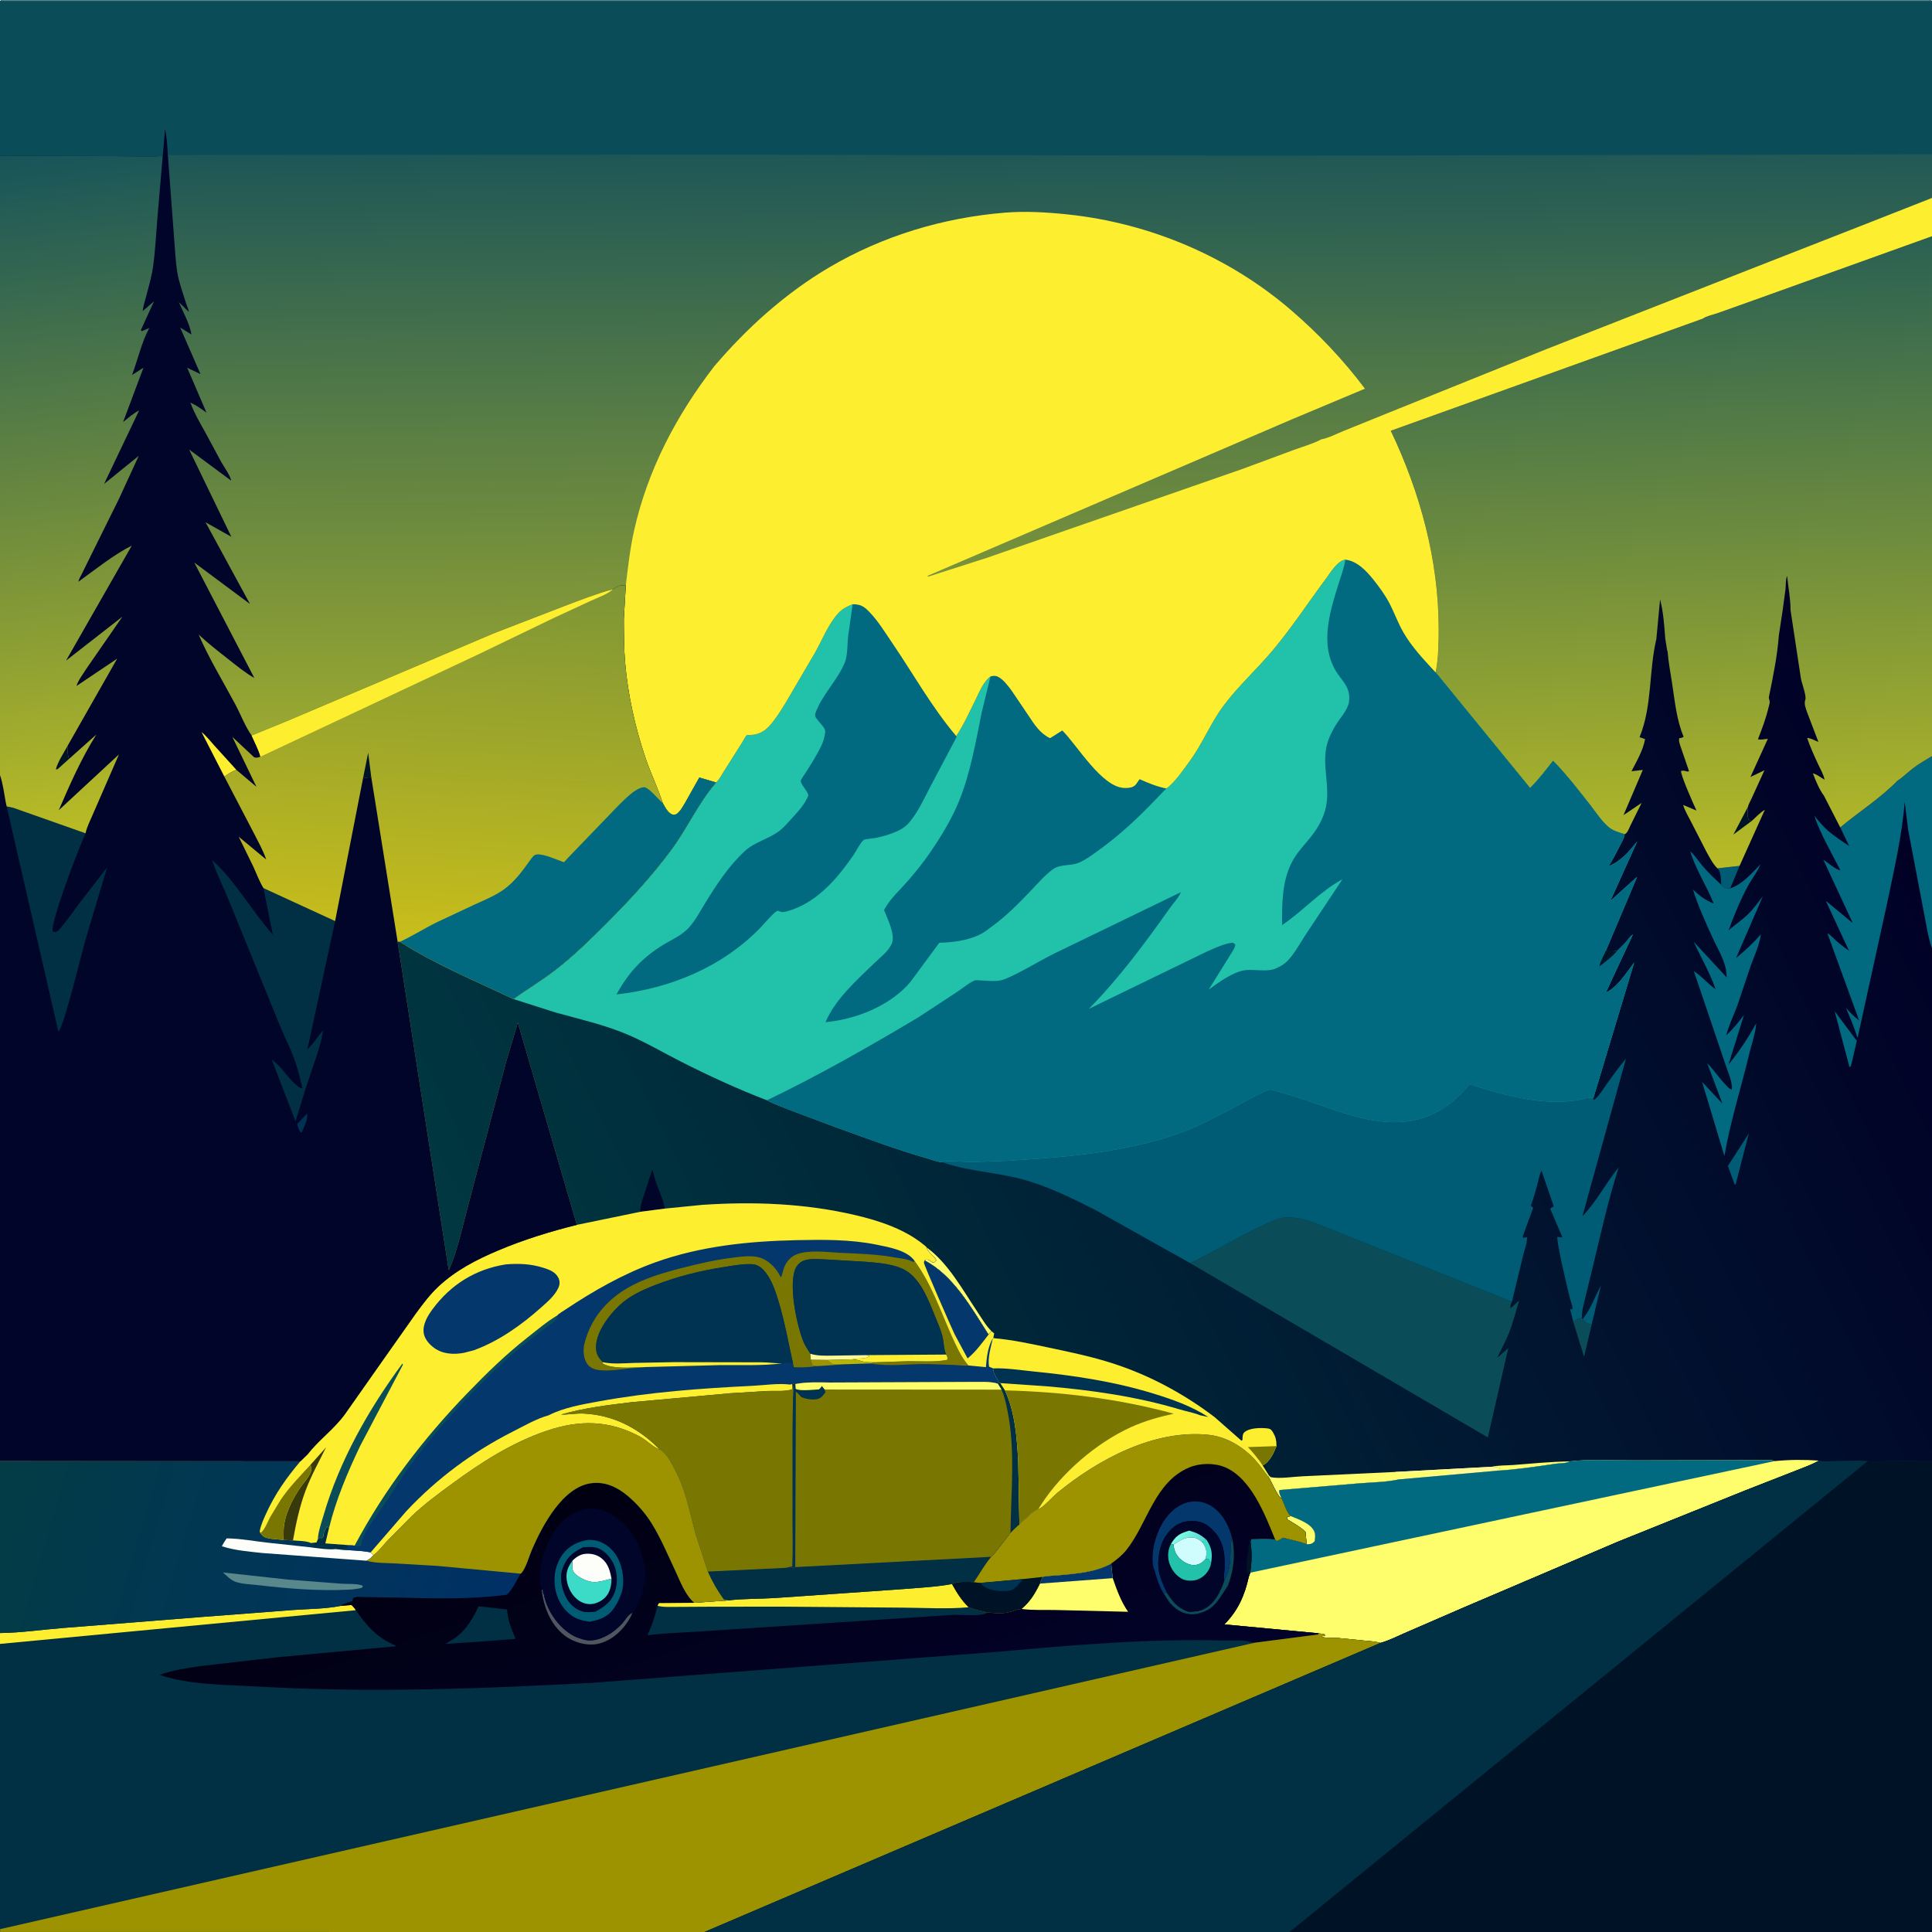 <svg version="1.1" xmlns="http://www.w3.org/2000/svg" style="display: block;" viewBox="0 0 2048 2048" width="1024" height="1024">
<defs>
	<linearGradient id="Gradient1" gradientUnits="userSpaceOnUse" x1="2034.51" y1="885.094" x2="590.91" y2="1582.82">
		<stop class="stop0" offset="0" stop-opacity="1" stop-color="rgb(1,0,38)"/>
		<stop class="stop1" offset="1" stop-opacity="1" stop-color="rgb(0,56,65)"/>
	</linearGradient>
	<linearGradient id="Gradient2" gradientUnits="userSpaceOnUse" x1="1781.79" y1="920.769" x2="1757.57" y2="260.618">
		<stop class="stop0" offset="0" stop-opacity="1" stop-color="rgb(184,187,38)"/>
		<stop class="stop1" offset="1" stop-opacity="1" stop-color="rgb(42,97,83)"/>
	</linearGradient>
	<linearGradient id="Gradient3" gradientUnits="userSpaceOnUse" x1="-11.883" y1="1589.47" x2="526.897" y2="1747.68">
		<stop class="stop0" offset="0" stop-opacity="1" stop-color="rgb(3,60,69)"/>
		<stop class="stop1" offset="1" stop-opacity="1" stop-color="rgb(0,48,102)"/>
	</linearGradient>
	<linearGradient id="Gradient4" gradientUnits="userSpaceOnUse" x1="714.585" y1="1542.06" x2="838.458" y2="1916.68">
		<stop class="stop0" offset="0" stop-opacity="1" stop-color="rgb(1,0,17)"/>
		<stop class="stop1" offset="1" stop-opacity="1" stop-color="rgb(2,2,42)"/>
	</linearGradient>
	<linearGradient id="Gradient5" gradientUnits="userSpaceOnUse" x1="1269.38" y1="1638" x2="1250.09" y2="1625.28">
		<stop class="stop0" offset="0" stop-opacity="1" stop-color="rgb(89,220,212)"/>
		<stop class="stop1" offset="1" stop-opacity="1" stop-color="rgb(127,252,230)"/>
	</linearGradient>
	<linearGradient id="Gradient6" gradientUnits="userSpaceOnUse" x1="1118.86" y1="770.022" x2="1112.37" y2="154.163">
		<stop class="stop0" offset="0" stop-opacity="1" stop-color="rgb(155,169,48)"/>
		<stop class="stop1" offset="1" stop-opacity="1" stop-color="rgb(29,86,87)"/>
	</linearGradient>
	<linearGradient id="Gradient7" gradientUnits="userSpaceOnUse" x1="132.089" y1="876.879" x2="44.803" y2="159.548">
		<stop class="stop0" offset="0" stop-opacity="1" stop-color="rgb(186,188,37)"/>
		<stop class="stop1" offset="1" stop-opacity="1" stop-color="rgb(23,84,90)"/>
	</linearGradient>
	<linearGradient id="Gradient8" gradientUnits="userSpaceOnUse" x1="460.654" y1="999.097" x2="481.692" y2="611.22">
		<stop class="stop0" offset="0" stop-opacity="1" stop-color="rgb(201,190,27)"/>
		<stop class="stop1" offset="1" stop-opacity="1" stop-color="rgb(125,149,54)"/>
	</linearGradient>
</defs>
<path transform="translate(0,0)" fill="url(#Gradient1)" d="M 0 1 C 6.534 -1.957 21.078 -0.07 28.829 -0.068 L 102.77 -0.074 L 351.781 -0.097 L 1692.03 -0.097 L 1962.62 -0.071 L 2023.96 -0.068 C 2030.64 -0.066 2040.87 -1.508 2046.9 0.5 L 2048 1 L 2048 163.575 L 2048 209.829 L 2048 250.407 L 2048 306.751 L 2048 801.529 L 2048 1005.38 L 2048 1548.37 L 2048 2048 L 1366.9 2048 L 746.815 2048 L 0.547 2047.95 L 0 2045 L 0 1742.61 L -0 1731.09 L 0 1548.72 L 0 848.839 L 0 821.597 L -0 358.881 L 0 165.085 L 0 1 z"/>
<path transform="translate(0,0)" fill="rgb(0,91,116)" d="M 1677.65 1398.28 L 1678.4 1397.35 C 1686.46 1387.15 1690.86 1374.07 1697.05 1362.7 L 1687.17 1404.37 C 1682.78 1403.45 1680.18 1401.97 1677.65 1398.28 z"/>
<path transform="translate(0,0)" fill="rgb(254,253,108)" d="M 1664.12 1549.14 C 1659.52 1551.55 1654.03 1550.89 1648.97 1551.63 C 1628.54 1554.64 1607.06 1557.91 1586.44 1559.04 C 1587.45 1558.18 1588.29 1557.54 1589.5 1556.96 L 1590.5 1556.51 C 1587.65 1555.11 1584.1 1555.17 1580.93 1554.88 C 1588.12 1553.17 1596.87 1553.53 1604.34 1552.94 C 1624.21 1551.4 1644.19 1549.41 1664.12 1549.14 z"/>
<path transform="translate(0,0)" fill="rgb(0,91,116)" d="M 1820.49 920.489 L 1844 917.853 L 1834.1 941.761 L 1830.33 941.586 C 1827.73 941.294 1826.03 939.763 1824.49 937.781 L 1824.23 931.801 C 1823.96 928.1 1823.37 923.01 1820.49 920.489 z"/>
<path transform="translate(0,0)" fill="rgb(0,91,116)" d="M 1853.81 1201.5 L 1839.83 1255.5 L 1839 1255.92 L 1838.06 1253.56 L 1831.68 1235.93 L 1853.81 1201.5 z"/>
<path transform="translate(0,0)" fill="rgb(10,77,89)" d="M 1667.83 1401.47 C 1671.5 1398.42 1672.33 1397.62 1676.97 1396.87 L 1677.65 1398.28 C 1680.18 1401.97 1682.78 1403.45 1687.17 1404.37 L 1679.16 1438.25 L 1667.83 1401.47 z"/>
<path transform="translate(0,0)" fill="rgb(1,106,128)" d="M 1944.86 1071.97 L 1967.33 1102.07 L 1968.31 1103.18 L 1962.9 1126.77 L 1961.73 1130.5 L 1960.5 1131.1 L 1944.86 1071.97 z"/>
<path transform="translate(0,0)" fill="rgb(254,253,108)" d="M 982.108 1322.24 C 1004.82 1338.54 1020.41 1367.19 1035.82 1390.19 C 1040.43 1397.06 1045.09 1405.26 1051 1411.07 C 1049.82 1412.29 1048.8 1413.32 1047.88 1414.75 C 1029.97 1386.74 1010.49 1351.78 980.056 1336.11 L 980.913 1335.47 C 984.519 1333.95 986.489 1337.84 990 1338.49 L 992.49 1336 C 990.258 1331.13 984.884 1328.64 982.743 1323.8 L 982.108 1322.24 z"/>
<path transform="translate(0,0)" fill="rgb(0,5,41)" d="M 678.801 1284.55 C 678.334 1278.52 680.676 1272.69 682.513 1267.03 L 691.46 1239.69 C 693.073 1245.21 694.467 1250.92 696.498 1256.29 C 699.575 1264.44 703.334 1272.5 704.608 1281.18 L 678.801 1284.55 z"/>
<path transform="translate(0,0)" fill="rgb(254,253,108)" d="M 1479.03 1560.32 L 1580.93 1554.88 C 1584.1 1555.17 1587.65 1555.11 1590.5 1556.51 L 1589.5 1556.96 C 1588.29 1557.54 1587.45 1558.18 1586.44 1559.04 L 1482.99 1568.21 C 1469.63 1571.2 1454.44 1571.31 1440.76 1572.41 L 1356.31 1579.5 C 1355.36 1582.11 1357.3 1585.2 1358.25 1587.8 L 1357.59 1588.36 C 1352.59 1582.23 1348.76 1572.76 1344.83 1565.76 L 1345.14 1564.1 L 1347 1565.87 C 1356.96 1567.76 1370.44 1565.37 1380.78 1564.93 L 1479.03 1560.32 z"/>
<path transform="translate(0,0)" fill="rgb(254,249,150)" d="M 1479.03 1560.32 L 1580.93 1554.88 C 1584.1 1555.17 1587.65 1555.11 1590.5 1556.51 L 1589.5 1556.96 C 1588.29 1557.54 1587.45 1558.18 1586.44 1559.04 L 1482.99 1568.21 L 1484.09 1567.74 C 1485.8 1567.24 1488.32 1566.3 1490.01 1566.01 C 1492.96 1565.49 1496.57 1566.67 1499.5 1566 C 1503.53 1565.08 1506.92 1565.24 1511 1564.76 L 1512.51 1564.5 C 1514.11 1564.25 1515.41 1564.08 1516.94 1563.47 C 1518.54 1562.83 1518.65 1563.22 1520.25 1563.75 C 1523.47 1561.82 1528.37 1563.76 1532 1563 L 1533.51 1562.5 C 1535.45 1561.99 1536.68 1561.74 1538.51 1560.75 L 1535.81 1559.13 C 1531.25 1559 1525.33 1558.17 1521 1559.62 C 1519.21 1560.22 1518.1 1560.28 1516.2 1560.17 C 1513.04 1560 1509.86 1561.03 1506.84 1560.45 C 1505.04 1560.11 1504.89 1559.88 1503.02 1560.44 C 1497.35 1562.12 1489.75 1561.22 1483.76 1561.86 C 1481.32 1562.12 1481.08 1561.51 1479.03 1560.32 z"/>
<path transform="translate(0,0)" fill="rgb(1,106,128)" d="M 1834.1 941.761 C 1847.2 937.243 1856.83 925.812 1866.23 916.161 C 1862.79 924.489 1856.94 931.639 1852.66 939.558 C 1844.81 954.124 1838.05 970.451 1832.44 986.027 C 1838.96 980.5 1846.38 975.454 1852.51 969.569 C 1858.54 963.788 1863.61 956.746 1868.68 950.117 L 1840.35 1015.49 C 1850.09 1007.37 1858.32 1000.08 1866.55 990.386 C 1865.33 1001.27 1859.72 1013.03 1855.97 1023.32 L 1841.69 1065.82 C 1837.78 1076.44 1832.67 1086.48 1829.88 1097.5 C 1836.99 1090.86 1842.85 1083.72 1848.68 1075.94 L 1832.3 1128.42 C 1843.8 1114.32 1852.82 1100.64 1861.66 1084.78 C 1860.99 1095.17 1856.85 1106.39 1854.42 1116.57 C 1845.74 1152.91 1834.28 1188.47 1827.93 1225.36 L 1804.32 1146.9 L 1825.83 1169.92 L 1809.77 1127.08 C 1816.76 1134.13 1822.14 1142.58 1829.09 1149.71 C 1831.17 1151.84 1832.8 1154.27 1835.75 1154.88 C 1836.97 1147.29 1830.83 1134.35 1828.51 1126.77 L 1795.56 1029.51 C 1803.65 1034.55 1810.54 1043.03 1818.63 1048.69 C 1812.6 1031.29 1803.15 1014.83 1795.26 998.193 L 1830.41 1036.16 L 1829.97 1031 C 1828.9 1018.43 1820.29 1004.97 1815.14 993.47 C 1807.89 977.269 1799.77 959.941 1794.63 943.018 C 1801.76 949.696 1807.48 954.075 1816.57 957.838 C 1809.14 938.893 1797.51 921.811 1791.65 902.235 C 1796.73 906.758 1800.77 913.296 1805.24 918.5 C 1811.16 925.375 1817.78 931.7 1824.49 937.781 C 1826.03 939.763 1827.73 941.294 1830.33 941.586 L 1834.1 941.761 z"/>
<path transform="translate(0,0)" fill="rgb(1,106,128)" d="M 2011.28 827.762 C 2017.04 823.931 2022.25 818.769 2027.76 814.527 C 2034.08 809.667 2041.18 805.65 2048 801.529 L 2048 1005.38 C 2043.45 992.779 2041.61 977.635 2038.88 964.523 L 2022.8 879.984 L 2019.05 850.001 C 2016.11 887.061 2007.61 922.693 2000.1 959 L 1969.22 1099.73 C 1968.44 1099.37 1967.9 1096.68 1967.63 1095.84 C 1964.55 1086.44 1960.45 1077.49 1956.77 1068.31 C 1961.13 1073.43 1965.52 1077.64 1970.78 1081.84 L 1937.13 989.383 C 1940.24 990.798 1943.36 994.518 1945.95 996.808 C 1950.45 1000.79 1955.26 1004.38 1960.07 1007.97 L 1935.41 954.901 L 1964.02 978.559 L 1932.84 911.384 C 1937.11 914.147 1946.42 922.011 1950.9 922.612 C 1941.45 903.721 1930 884.872 1923.28 864.808 C 1927.84 870.221 1932.47 876.103 1937.84 880.732 C 1944.74 886.662 1952.78 891.719 1960.25 896.878 L 1950.73 877.081 C 1970.73 860.418 1992.89 846.439 2011.28 827.762 z"/>
<path transform="translate(0,0)" fill="rgb(10,77,89)" d="M 1261.66 1338.95 C 1288.93 1326.24 1314.11 1309.8 1341.66 1297.66 C 1346.96 1295.32 1353.72 1291.63 1359.48 1290.93 C 1370.81 1289.56 1382.32 1292.21 1392.9 1296.04 L 1602.67 1379.93 C 1601.72 1382.53 1600.45 1384.08 1601.5 1386.74 L 1610.42 1378.49 C 1606.75 1390.41 1603.65 1402.95 1598.96 1414.5 C 1595.52 1422.95 1590.9 1431 1587.15 1439.35 L 1598.8 1429.09 L 1577.18 1523.71 L 1261.66 1338.95 z"/>
<path transform="translate(0,0)" fill="rgb(254,253,108)" d="M 1881.21 1548.82 C 1897.46 1547.24 1911.98 1547.24 1928.29 1548.29 C 1920.95 1552.6 1912.55 1555.36 1904.68 1558.59 L 1850.8 1579.66 L 1714.82 1634.4 L 1552.16 1703.79 L 1491.39 1730.14 C 1482.54 1733.92 1472.59 1739.1 1463.31 1741.61 C 1457.9 1739.85 1451.65 1739.68 1446 1739.08 L 1417.5 1736.24 C 1413.03 1735.93 1403.96 1736.76 1400.5 1734.68 L 1404.78 1733.76 L 1403.83 1732.31 L 1397.67 1731.36 L 1297.78 1721.94 C 1312.24 1707.56 1319.49 1691.01 1323.78 1671.34 L 1325.29 1667.12 C 1327.1 1655.83 1327.29 1645.87 1325.66 1634.53 C 1326 1633.54 1326.18 1632.52 1326.4 1631.5 C 1334.79 1631.31 1343.28 1630.84 1351.64 1631.76 L 1353.5 1633.59 C 1355.92 1632.57 1357.89 1631.4 1360.07 1629.97 C 1368.47 1632.31 1376.98 1633.66 1385.1 1636.89 L 1383.88 1624.01 C 1378.71 1618.55 1370.88 1614.57 1364.5 1610.58 L 1364.39 1608.14 L 1368.13 1607.08 C 1363.74 1603.43 1361.08 1593.03 1358.25 1587.8 C 1357.3 1585.2 1355.36 1582.11 1356.31 1579.5 L 1440.76 1572.41 C 1454.44 1571.31 1469.63 1571.2 1482.99 1568.21 L 1586.44 1559.04 C 1607.06 1557.91 1628.54 1554.64 1648.97 1551.63 C 1654.03 1550.89 1659.52 1551.55 1664.12 1549.14 C 1684.75 1546.55 1707.38 1548.13 1728.23 1548.03 L 1876.12 1547.75 C 1878.17 1547.72 1879.34 1548.06 1881.21 1548.82 z"/>
<path transform="translate(0,0)" fill="rgb(1,106,128)" d="M 1664.12 1549.14 C 1684.75 1546.55 1707.38 1548.13 1728.23 1548.03 L 1876.12 1547.75 C 1878.17 1547.72 1879.34 1548.06 1881.21 1548.82 L 1325.29 1667.12 C 1327.1 1655.83 1327.29 1645.87 1325.66 1634.53 C 1326 1633.54 1326.18 1632.52 1326.4 1631.5 C 1334.79 1631.31 1343.28 1630.84 1351.64 1631.76 L 1353.5 1633.59 C 1355.92 1632.57 1357.89 1631.4 1360.07 1629.97 C 1368.47 1632.31 1376.98 1633.66 1385.1 1636.89 L 1383.88 1624.01 C 1378.71 1618.55 1370.88 1614.57 1364.5 1610.58 L 1364.39 1608.14 L 1368.13 1607.08 C 1363.74 1603.43 1361.08 1593.03 1358.25 1587.8 C 1357.3 1585.2 1355.36 1582.11 1356.31 1579.5 L 1440.76 1572.41 C 1454.44 1571.31 1469.63 1571.2 1482.99 1568.21 L 1586.44 1559.04 C 1607.06 1557.91 1628.54 1554.64 1648.97 1551.63 C 1654.03 1550.89 1659.52 1551.55 1664.12 1549.14 z"/>
<path transform="translate(0,0)" fill="rgb(254,253,108)" d="M 1385.1 1636.89 L 1383.88 1624.01 C 1378.71 1618.55 1370.88 1614.57 1364.5 1610.58 L 1364.39 1608.14 L 1368.13 1607.08 C 1376.23 1610.45 1390.19 1615.1 1393.41 1624.06 C 1394.48 1627.05 1393.93 1630.57 1393.6 1633.65 C 1391.53 1635.91 1390.25 1636.72 1387.07 1636.91 L 1385.1 1636.89 z"/>
<path transform="translate(0,0)" fill="rgb(0,91,116)" d="M 1689 1164.13 L 1689.55 1166 C 1694.86 1162.38 1699.19 1154.69 1702.93 1149.48 C 1709.55 1140.21 1716.22 1130.92 1723.6 1122.24 L 1677.41 1289.21 C 1692.5 1273.79 1702.18 1254.06 1715.84 1237.52 C 1704.6 1272.51 1696.64 1309.28 1687.91 1345 L 1679.92 1377.86 C 1678.5 1384.16 1676.51 1390.38 1676.97 1396.87 C 1672.33 1397.62 1671.5 1398.42 1667.83 1401.47 L 1664.34 1387.5 C 1666.38 1388.05 1665.51 1387.98 1666.91 1387.98 C 1667.08 1383.91 1664.93 1379.27 1663.93 1375.27 C 1661.9 1367.15 1649.22 1314.08 1651 1311.12 C 1652.93 1311.58 1654.22 1311.85 1656.18 1311.5 L 1643.68 1282.26 C 1643.08 1279.7 1645.48 1280.74 1646.97 1278.5 L 1634.04 1240.82 C 1632.16 1244.3 1631.47 1248.77 1630.44 1252.6 C 1628.34 1260.4 1626.19 1268.52 1623.41 1276.1 L 1622.7 1278 C 1624.46 1279.53 1623.62 1278.7 1625.22 1280.5 L 1614.01 1311 L 1615 1312.34 L 1618.66 1311.4 C 1619.06 1317.56 1616.05 1324.51 1614.66 1330.52 L 1602.67 1379.93 L 1392.9 1296.04 C 1382.32 1292.21 1370.81 1289.56 1359.48 1290.93 C 1353.72 1291.63 1346.96 1295.32 1341.66 1297.66 C 1314.11 1309.8 1288.93 1326.24 1261.66 1338.95 L 1161.32 1282.74 C 1137.8 1270.77 1114.34 1259.25 1089.01 1251.58 C 1059.44 1242.63 1027.31 1242.31 998.461 1231.8 C 1002.48 1230.44 1006.75 1230.94 1010.93 1231.04 C 1019.51 1231.23 1028.38 1232.18 1036.91 1231.63 L 1067.17 1230.54 C 1124.12 1227.1 1183.02 1222.57 1237.72 1205.46 C 1250.96 1201.32 1264.03 1196.15 1276.55 1190.18 L 1306.49 1174.96 C 1316.88 1169.25 1326.98 1163.18 1337.85 1158.43 C 1339.96 1157.51 1343.67 1155.35 1345.76 1155.18 C 1348.93 1154.91 1355.53 1157.55 1358.93 1158.43 C 1402.14 1169.64 1445.3 1194.08 1491.19 1188.86 C 1518.36 1185.77 1541.01 1170.21 1557.74 1149.36 C 1586.63 1158.59 1615.97 1167.12 1646.53 1167.98 C 1654.63 1168.21 1662.61 1167.58 1670.64 1166.56 C 1676.16 1165.85 1683.88 1162.69 1689 1164.13 z"/>
<path transform="translate(0,0)" fill="url(#Gradient2)" d="M 2048 250.407 L 2048 306.751 L 2048 801.529 C 2041.18 805.65 2034.08 809.667 2027.76 814.527 C 2022.25 818.769 2017.04 823.931 2011.28 827.762 C 1992.89 846.439 1970.73 860.418 1950.73 877.081 L 1933.4 843.408 C 1928.31 836.666 1924.8 827.649 1921.74 819.792 C 1925.61 820.558 1930.62 824.498 1934.12 826.552 C 1933.13 821.097 1929.53 814.893 1927.18 809.862 C 1922.94 800.774 1918.9 791.858 1915.67 782.356 C 1917.71 781.703 1925.2 785.515 1927.58 786.45 L 1915.46 754.675 C 1914.08 750.436 1912.11 745.991 1913.74 741.567 C 1915.11 737.863 1910.04 724.441 1909.05 719.338 L 1898.02 646.56 C 1898.12 634.924 1895.51 622.191 1894.42 610.516 C 1892.69 614.758 1893.16 620.047 1892.71 624.621 L 1889.64 647.344 L 1885.64 673.641 C 1884.04 695.308 1879.56 717.286 1875.17 738.511 C 1874.71 740.722 1875.98 741.945 1875.99 744 C 1876 745.807 1875.14 748.269 1874.72 750.038 C 1871.94 761.646 1867.83 772.52 1863.5 783.608 C 1866.85 784.67 1870.5 783.299 1873.98 783.208 L 1855.57 823.614 L 1870.38 816.533 L 1856.53 846.878 C 1855.8 848.506 1853.13 853.228 1853.12 854.858 C 1852.53 859.905 1851.91 863.788 1853.5 868.715 L 1856.77 870.345 C 1861.03 866.582 1865.89 861.166 1870.79 858.462 L 1844 917.853 L 1820.49 920.489 C 1815.68 915.614 1812.52 909.47 1809.22 903.54 L 1793.05 872.013 C 1790.17 866.16 1785.92 859.459 1784.22 853.259 L 1798.33 859.204 C 1795.72 853.65 1781.25 821.286 1782 817.127 C 1783.91 816.879 1784.91 816.868 1786.81 817.367 C 1789.22 817.998 1787.84 817.89 1790.5 817.641 L 1782.08 793.093 C 1781.08 790.025 1779.21 785.6 1780.04 782.5 C 1782.2 782.266 1782.8 782.192 1784.73 781 C 1777.33 763.51 1775.38 743.483 1772.56 724.78 C 1770.86 713.48 1768.59 702.102 1767.75 690.705 C 1767.08 690.187 1765.7 678.77 1765.23 676.793 C 1764.24 663.266 1763.19 648.511 1759.75 635.393 L 1755.77 677.636 C 1747.69 711.72 1751.54 748.58 1737.96 781.5 C 1740.02 782.105 1741.86 782.658 1743.84 783.5 C 1741.79 795.281 1734.89 807.039 1729.43 817.56 L 1741.45 816.131 L 1720.97 864.102 L 1740.19 851.115 L 1728.25 875.166 C 1726.86 878.03 1725.32 882.962 1722.25 884.331 C 1717.3 882.81 1710.47 880.863 1706.36 877.732 C 1698.3 871.581 1691.74 861.063 1685.48 853.137 C 1673.09 837.465 1660.37 820.693 1646.28 806.538 C 1638.65 816.389 1630.84 826.641 1621.93 835.36 L 1521.81 712.726 C 1524.82 697.245 1525 681.608 1524.98 665.906 C 1524.91 593.601 1505.24 521.554 1474.22 456.615 L 1805.32 337.659 C 1807.84 335.317 1817 333.231 1820.6 331.965 L 1867.38 315.276 L 2048 250.407 z"/>
<path transform="translate(0,0)" fill="rgb(0,19,38)" d="M 1856.77 870.345 L 1837.45 884.65 L 1853.12 854.858 C 1852.53 859.905 1851.91 863.788 1853.5 868.715 L 1856.77 870.345 z"/>
<path transform="translate(0,0)" fill="rgb(34,193,169)" d="M 1236.42 835.767 C 1245.26 829.478 1254.45 815.791 1260.89 807.056 C 1274.69 788.316 1283.07 766.629 1296.87 748.14 C 1312.39 727.351 1332.09 709.561 1348.8 689.7 C 1369.35 665.274 1386.67 638.689 1405.71 613.159 C 1410.55 606.665 1417.63 594.431 1426.11 593.191 C 1438.69 594.623 1448.73 605.348 1456.19 614.763 C 1462 622.084 1467.91 630.1 1472.32 638.347 C 1477.88 648.723 1481.72 659.904 1487.63 670.165 C 1496.86 686.198 1509.38 699.173 1521.81 712.726 L 1621.93 835.36 C 1630.84 826.641 1638.65 816.389 1646.28 806.538 C 1660.37 820.693 1673.09 837.465 1685.48 853.137 C 1691.74 861.063 1698.3 871.581 1706.36 877.732 C 1710.47 880.863 1717.3 882.81 1722.25 884.331 L 1721.9 885.931 C 1720.91 890.055 1718.3 894.259 1716.36 898.012 C 1712.83 904.826 1709.38 911.793 1705.21 918.237 C 1718.87 912.488 1726.44 903.012 1735.52 891.961 L 1707.05 955 L 1735.43 929.44 L 1702.39 1007.6 C 1706.17 1007.65 1710.36 1007.35 1714.03 1008.29 C 1718.71 1003.7 1723.32 999.307 1727.25 994.043 C 1728.35 992.565 1729.51 991.632 1730.99 990.547 L 1702.27 1052.17 C 1714.54 1046.64 1724.47 1030.69 1732.34 1020.21 L 1689 1164.13 C 1683.88 1162.69 1676.16 1165.85 1670.64 1166.56 C 1662.61 1167.58 1654.63 1168.21 1646.53 1167.98 C 1615.97 1167.12 1586.63 1158.59 1557.74 1149.36 C 1541.01 1170.21 1518.36 1185.77 1491.19 1188.86 C 1445.3 1194.08 1402.14 1169.64 1358.93 1158.43 C 1355.53 1157.55 1348.93 1154.91 1345.76 1155.18 C 1343.67 1155.35 1339.96 1157.51 1337.85 1158.43 C 1326.98 1163.18 1316.88 1169.25 1306.49 1174.96 L 1276.55 1190.18 C 1264.03 1196.15 1250.96 1201.32 1237.72 1205.46 C 1183.02 1222.57 1124.12 1227.1 1067.17 1230.54 L 1036.91 1231.63 C 1028.38 1232.18 1019.51 1231.23 1010.93 1231.04 C 1006.75 1230.94 1002.48 1230.44 998.461 1231.8 C 995.5 1232.37 985.78 1228.73 982.554 1227.82 C 950.42 1218.73 919.14 1206.76 887.693 1195.59 L 840.108 1177.69 C 831.104 1174.14 821.506 1170.9 812.981 1166.34 C 781.752 1154.36 751.097 1140.25 721.291 1125.09 C 702.341 1115.45 684.073 1104.61 664.427 1096.35 C 640.268 1086.19 614.316 1080.36 589.13 1073.36 L 544.234 1059.04 C 558.954 1048.34 574.592 1039.16 589 1027.95 C 608.44 1012.84 625.885 995.709 643.248 978.299 C 667.511 953.971 691.05 928.554 711.5 900.893 C 728.068 878.483 740.068 851.628 758.122 830.523 L 759.036 829.473 C 762.462 826.24 765.075 821.035 767.658 817.015 L 786.642 787.025 C 787.702 785.376 790.227 780.26 791.647 779.245 C 791.846 779.103 795.437 779.072 795.82 779.046 C 807.738 778.231 813.685 772.598 820.499 763.468 C 829.209 751.796 836.298 738.955 843.631 726.398 L 864.293 691.187 C 871.776 677.685 878.061 661.573 888.474 650.103 C 892.978 645.14 897.813 642.885 903.872 640.465 C 911.671 640.502 915.341 642.276 920.863 647.858 C 930.524 657.622 938.137 670.174 945.874 681.533 C 968.454 714.685 987.603 749.345 1013.65 780.132 C 1021.42 768.511 1027.81 754.259 1034.08 741.699 C 1038.34 733.171 1042.14 722.828 1049.99 717.001 C 1053.32 716.047 1055.75 716.039 1058.91 717.86 C 1064.15 720.878 1069.06 727.458 1072.57 732.272 L 1090.18 758.309 C 1096.59 767.961 1102.29 777.158 1113.08 782.435 L 1126.09 774.236 C 1141.9 789.738 1168.47 835.512 1192.66 835.192 C 1196.88 835.136 1201.05 834.963 1204.04 831.5 L 1208.02 825.864 C 1217.51 830.098 1226.22 833.694 1236.42 835.767 z"/>
<path transform="translate(0,0)" fill="rgb(1,106,128)" d="M 1049.99 717.001 C 1053.32 716.047 1055.75 716.039 1058.91 717.86 C 1064.15 720.878 1069.06 727.458 1072.57 732.272 L 1090.18 758.309 C 1096.59 767.961 1102.29 777.158 1113.08 782.435 L 1126.09 774.236 C 1141.9 789.738 1168.47 835.512 1192.66 835.192 C 1196.88 835.136 1201.05 834.963 1204.04 831.5 L 1208.02 825.864 C 1217.51 830.098 1226.22 833.694 1236.42 835.767 L 1224.56 847.946 C 1206.28 867.127 1186.85 885.248 1165.33 900.768 C 1158.6 905.625 1151.88 910.841 1144.26 914.255 C 1134.94 918.43 1124.32 915.421 1115.77 921.706 C 1107.77 927.584 1100.74 935.834 1093.88 942.987 C 1080.75 956.674 1067.62 970.3 1052.24 981.51 C 1047.81 984.742 1043.26 988.506 1038.3 990.872 C 1025.29 997.079 1009.92 999.005 995.701 999.361 L 964.877 1041.12 C 943.895 1065.98 907.014 1080.79 875.097 1083.5 C 885.569 1058.84 908.584 1038.66 927.55 1020.26 C 932.893 1015.07 939.864 1009.78 943.67 1003.37 L 944.304 1002.23 L 945.341 1000.31 C 949.304 990.449 940.636 973.93 937.094 964.628 L 938.73 961.913 C 944.487 951.943 953.652 943.708 961.251 935.081 C 970.184 924.941 978.636 914.419 986.258 903.25 C 997.679 886.514 1009 868.005 1016.63 849.187 C 1028.64 819.522 1034.38 786.36 1040.67 755.084 L 1049.99 717.001 z"/>
<path transform="translate(0,0)" fill="rgb(1,106,128)" d="M 903.872 640.465 C 911.671 640.502 915.341 642.276 920.863 647.858 C 930.524 657.622 938.137 670.174 945.874 681.533 C 968.454 714.685 987.603 749.345 1013.65 780.132 L 1013.9 781.529 L 987.179 832.033 C 980.2 845.139 973.676 860.126 964.108 871.516 C 960.41 875.918 956.354 878.676 951.192 881.062 C 944.089 884.346 936.104 886.608 928.44 888.232 C 926.339 888.677 916.664 889.447 915.557 890.39 C 911.733 893.65 907.582 902.29 904.55 906.661 C 893.907 921.999 882.22 936.889 867.545 948.564 C 858.412 955.83 848.202 961.733 837 965.175 C 834.234 966.025 830.916 967.273 828.001 966.623 L 826.5 966.065 L 824.781 965.501 C 822.194 964.613 809.352 980.005 806.674 982.777 C 766.032 1024.86 711.09 1047.73 653.472 1054.16 C 667.21 1029.14 683.222 1012.7 707.92 998.702 C 716.262 993.974 724.13 990.201 730.64 982.891 C 737.462 975.23 742.943 964.713 748.368 955.924 C 760.093 936.928 772.714 917.902 789.079 902.549 C 799.823 892.468 814.341 889.666 826 880.9 C 830.942 877.185 835.045 872.292 839.173 867.716 C 844.873 861.397 851.283 854.759 855.053 847.05 C 855.437 846.265 856.855 843.878 856.817 843.174 C 856.589 839.021 848.765 831.75 848.819 827.7 C 848.834 826.526 853.142 820.521 853.882 819.338 C 859.799 809.886 865.818 800.747 870.598 790.617 C 872.869 785.804 874.086 781.228 874.785 775.972 C 875.289 772.184 869.788 767.219 867.5 764.155 C 865.192 761.063 863.131 759.567 864.476 755.772 C 871.272 736.599 887.758 721.251 895.448 702.524 C 898.648 694.733 898.11 682.683 899.094 674.126 L 903.872 640.465 z"/>
<path transform="translate(0,0)" fill="rgb(1,106,128)" d="M 1426.11 593.191 C 1438.69 594.623 1448.73 605.348 1456.19 614.763 C 1462 622.084 1467.91 630.1 1472.32 638.347 C 1477.88 648.723 1481.72 659.904 1487.63 670.165 C 1496.86 686.198 1509.38 699.173 1521.81 712.726 L 1621.93 835.36 C 1630.84 826.641 1638.65 816.389 1646.28 806.538 C 1660.37 820.693 1673.09 837.465 1685.48 853.137 C 1691.74 861.063 1698.3 871.581 1706.36 877.732 C 1710.47 880.863 1717.3 882.81 1722.25 884.331 L 1721.9 885.931 C 1720.91 890.055 1718.3 894.259 1716.36 898.012 C 1712.83 904.826 1709.38 911.793 1705.21 918.237 C 1718.87 912.488 1726.44 903.012 1735.52 891.961 L 1707.05 955 L 1735.43 929.44 L 1702.39 1007.6 C 1706.17 1007.65 1710.36 1007.35 1714.03 1008.29 C 1718.71 1003.7 1723.32 999.307 1727.25 994.043 C 1728.35 992.565 1729.51 991.632 1730.99 990.547 L 1702.27 1052.17 C 1714.54 1046.64 1724.47 1030.69 1732.34 1020.21 L 1689 1164.13 C 1683.88 1162.69 1676.16 1165.85 1670.64 1166.56 C 1662.61 1167.58 1654.63 1168.21 1646.53 1167.98 C 1615.97 1167.12 1586.63 1158.59 1557.74 1149.36 C 1541.01 1170.21 1518.36 1185.77 1491.19 1188.86 C 1445.3 1194.08 1402.14 1169.64 1358.93 1158.43 C 1355.53 1157.55 1348.93 1154.91 1345.76 1155.18 C 1343.67 1155.35 1339.96 1157.51 1337.85 1158.43 C 1326.98 1163.18 1316.88 1169.25 1306.49 1174.96 L 1276.55 1190.18 C 1264.03 1196.15 1250.96 1201.32 1237.72 1205.46 C 1183.02 1222.57 1124.12 1227.1 1067.17 1230.54 L 1036.91 1231.63 C 1028.38 1232.18 1019.51 1231.23 1010.93 1231.04 C 1006.75 1230.94 1002.48 1230.44 998.461 1231.8 C 995.5 1232.37 985.78 1228.73 982.554 1227.82 C 950.42 1218.73 919.14 1206.76 887.693 1195.59 L 840.108 1177.69 C 831.104 1174.14 821.506 1170.9 812.981 1166.34 C 867.938 1140 921.104 1109.61 973.423 1078.44 L 1015.71 1050.69 C 1021.05 1047.09 1026.7 1042.32 1032.51 1039.6 C 1034.53 1038.66 1038.13 1039.26 1040.4 1039.34 C 1048.66 1039.65 1057.73 1041.05 1065.53 1037.78 C 1083.16 1030.37 1100.22 1019.39 1117.46 1010.84 L 1251.8 945.726 C 1249.68 951.172 1243.9 957.266 1240.47 962.096 C 1214.16 999.148 1186.18 1037.15 1154.14 1069.47 L 1279.86 1008.43 C 1287.73 1005.05 1297.34 1000.42 1305.81 999.361 C 1307.64 999.133 1308.15 1000.22 1309.5 1001.32 C 1309.15 1005.17 1306.13 1008.83 1304.21 1012.14 L 1281.25 1049.11 C 1291.41 1041.58 1307.27 1030.03 1319.99 1028.42 C 1329.87 1027.16 1343.16 1030.67 1352.33 1026.63 L 1353.5 1026.08 C 1358.27 1023.91 1362.26 1021.46 1365.82 1017.54 C 1372.98 1009.66 1378.3 999.455 1384.18 990.57 L 1423.07 932.029 C 1398.85 945.217 1381.57 965.463 1359.09 980.615 C 1358.82 959.005 1359.02 934.71 1368.92 915 C 1373.01 906.865 1378.33 900.438 1384.2 893.6 C 1393.12 883.231 1400.37 873.307 1404.38 860.071 C 1411.83 835.467 1399.78 810.652 1407.38 786.764 C 1409.82 779.104 1413.8 771.683 1418.28 765.027 C 1421.51 760.231 1425.43 755.798 1427.83 750.501 L 1428.36 749.282 C 1429.09 747.65 1429.66 746.299 1429.91 744.5 C 1431.63 732.265 1427.13 726.466 1420.04 717.131 C 1397.53 687.502 1408.89 651.205 1418.89 618.925 C 1421.48 610.574 1424.95 601.869 1426.11 593.191 z"/>
<path transform="translate(0,0)" fill="rgb(0,19,38)" d="M 1702.39 1007.6 C 1706.17 1007.65 1710.36 1007.35 1714.03 1008.29 C 1708.71 1014.35 1701.86 1019.55 1695.41 1024.36 C 1696.45 1019.02 1700.17 1012.69 1702.39 1007.6 z"/>
<path transform="translate(0,0)" fill="rgb(1,48,68)" d="M 704.608 1281.18 L 744.277 1277.22 C 798.641 1273.53 853.515 1275.61 906.675 1288.09 C 931.851 1293.99 958.888 1302.87 979.21 1319.49 C 979.741 1319.92 981.976 1321.56 982.108 1322.24 L 982.743 1323.8 C 984.884 1328.64 990.258 1331.13 992.49 1336 L 990 1338.49 C 986.489 1337.84 984.519 1333.95 980.913 1335.47 L 980.056 1336.11 C 1010.49 1351.78 1029.97 1386.74 1047.88 1414.75 C 1048.8 1413.32 1049.82 1412.29 1051 1411.07 L 1053.87 1413.5 L 1052.9 1418.5 C 1072.76 1420.13 1092.71 1424.52 1112.19 1428.62 C 1135.09 1433.43 1158.18 1438.28 1180.45 1445.53 C 1219.03 1458.1 1255.23 1477.68 1287.52 1502.2 L 1315.99 1527.22 L 1317.06 1526.5 L 1317.11 1525.4 C 1317.23 1523.06 1317.09 1520.26 1318.89 1518.5 C 1324.05 1513.47 1337.12 1513.27 1344 1514.27 C 1347.24 1514.75 1348.19 1516.29 1349.74 1518.95 C 1352.26 1523.27 1353.09 1527.2 1353.08 1532.08 L 1353.16 1532.94 C 1350.3 1540.21 1345.88 1549.94 1338.44 1553.42 L 1345.14 1564.1 L 1344.83 1565.76 C 1348.76 1572.76 1352.59 1582.23 1357.59 1588.36 L 1358.25 1587.8 C 1361.08 1593.03 1363.74 1603.43 1368.13 1607.08 L 1364.39 1608.14 L 1364.5 1610.58 C 1370.88 1614.57 1378.71 1618.55 1383.88 1624.01 L 1385.1 1636.89 C 1376.98 1633.66 1368.47 1632.31 1360.07 1629.97 C 1357.89 1631.4 1355.92 1632.57 1353.5 1633.59 L 1351.64 1631.76 C 1343.28 1630.84 1334.79 1631.31 1326.4 1631.5 C 1326.18 1632.52 1326 1633.54 1325.66 1634.53 C 1327.29 1645.87 1327.1 1655.83 1325.29 1667.12 L 1323.78 1671.34 C 1319.49 1691.01 1312.24 1707.56 1297.78 1721.94 L 1397.67 1731.36 L 1403.83 1732.31 L 1404.78 1733.76 L 1400.5 1734.68 C 1403.96 1736.76 1413.03 1735.93 1417.5 1736.24 L 1446 1739.08 C 1451.65 1739.68 1457.9 1739.85 1463.31 1741.61 C 1472.59 1739.1 1482.54 1733.92 1491.39 1730.14 L 1552.16 1703.79 L 1714.82 1634.4 L 1850.8 1579.66 L 1904.68 1558.59 C 1912.55 1555.36 1920.95 1552.6 1928.29 1548.29 C 1932.46 1549.72 1938.31 1548.97 1942.75 1548.95 C 1954.88 1548.88 1967.74 1547.85 1979.79 1548.86 C 1987.73 1549.74 1996.39 1548.79 2004.43 1548.66 L 2048 1548.37 L 2048 2048 L 1366.9 2048 L 746.815 2048 L 0.547 2047.95 L 0 2045 L 0 1742.61 L -0 1731.09 L 0 1548.72 L 318.449 1549.03 L 325.956 1541.75 C 337.989 1526.3 353.97 1515.11 365.686 1499 L 410.334 1435.53 L 440.834 1392.3 C 448.183 1382.38 455.461 1372.47 464.494 1363.99 C 482.878 1346.72 504.785 1335.4 527.792 1325.67 C 555.045 1314.14 582.815 1305.56 611.481 1298.41 L 678.801 1284.55 L 704.608 1281.18 z"/>
<path transform="translate(0,0)" fill="rgb(254,238,48)" d="M 361.125 1702.3 L 372.681 1701.34 C 374.269 1703.11 376.063 1704.8 377.221 1706.88 L 0 1742.61 L -0 1731.09 C 21.992 1730.85 45.05 1727.46 67.051 1725.71 L 213.908 1714.05 L 310.083 1706.7 C 326.708 1705.49 344.851 1705.61 361.125 1702.3 z"/>
<path transform="translate(0,0)" fill="url(#Gradient3)" d="M 0 1548.72 L 318.449 1549.03 C 303.84 1566.22 291.428 1583.79 282.084 1604.47 C 279.409 1610.39 276.312 1616.93 275.317 1623.4 L 275.926 1625.05 C 278.857 1629.36 281.332 1630.02 286.296 1630.96 L 287.319 1631.14 L 300.073 1632.39 L 310.565 1632.89 C 316.179 1633.45 324.734 1633.28 329.705 1635.68 L 335.5 1635.04 L 336.895 1631.74 L 339.005 1630.01 L 341 1630.51 L 342.755 1629 C 342.186 1625.52 344.894 1621.42 346.366 1618.29 C 347.947 1619.19 347.138 1618.66 348.769 1619.91 L 344.876 1636.06 L 369.141 1637.87 L 367.86 1641.5 L 355.951 1642.08 C 368.253 1643.7 380.684 1643.2 392.909 1645.57 L 396.05 1648.43 C 393.589 1650.8 391.585 1653.51 388.242 1654.4 C 397.528 1657.01 407.958 1656.73 417.551 1657.24 L 463.179 1659.88 L 551.95 1668.14 C 547.136 1675.6 543.886 1684.62 537.21 1690.58 C 498.612 1695.46 459.767 1694.61 420.943 1693.49 L 387.073 1693 C 383.517 1693 377.665 1692.2 374.5 1693.87 L 373.5 1697.1 L 372.372 1697.49 C 368.675 1698.79 364.233 1699.88 361.125 1702.3 C 344.851 1705.61 326.708 1705.49 310.083 1706.7 L 213.908 1714.05 L 67.051 1725.71 C 45.05 1727.46 21.992 1730.85 -0 1731.09 L 0 1548.72 z"/>
<path transform="translate(0,0)" fill="rgb(1,48,68)" d="M 336.895 1631.74 L 339.005 1630.01 L 341 1630.51 L 342.755 1629 C 342.186 1625.52 344.894 1621.42 346.366 1618.29 C 347.947 1619.19 347.138 1618.66 348.769 1619.91 L 344.876 1636.06 L 369.141 1637.87 L 367.86 1641.5 L 355.951 1642.08 C 348.264 1643.06 336.714 1641.16 328.92 1640.19 C 331.805 1638.99 332.72 1638.11 336 1639 C 342.09 1640.65 347.925 1640.62 354 1638.5 C 347.534 1638.53 336.555 1639.93 330.915 1636.49 L 329.705 1635.68 L 335.5 1635.04 L 336.895 1631.74 z"/>
<path transform="translate(0,0)" fill="rgb(89,136,140)" d="M 236.365 1666.88 L 304.978 1674.39 L 361.989 1678.79 C 368.279 1679.24 379.394 1678.41 384.857 1681.12 L 383.5 1683.19 C 378.802 1684.39 374.182 1684.86 369.349 1685.1 C 337.336 1686.71 304.256 1683.94 272.441 1680.18 C 265.185 1679.32 256.259 1679.19 249.5 1676.71 C 244.484 1674.86 240.28 1670.41 236.365 1666.88 z"/>
<path transform="translate(0,0)" fill="rgb(253,254,250)" d="M 388.242 1654.4 L 278.065 1646.26 C 263.628 1644.64 249.058 1643.6 235.171 1639.07 C 236.655 1636.1 238.37 1633.47 240.265 1630.75 C 255.089 1630.87 270.426 1633.93 285.193 1635.46 L 328.92 1640.19 C 336.714 1641.16 348.264 1643.06 355.951 1642.08 C 368.253 1643.7 380.684 1643.2 392.909 1645.57 L 396.05 1648.43 C 393.589 1650.8 391.585 1653.51 388.242 1654.4 z"/>
<path transform="translate(0,0)" fill="url(#Gradient4)" d="M 1100.73 1599.61 C 1105.07 1598.69 1116.48 1586 1120.5 1582.69 C 1163.66 1547.14 1223.35 1514.96 1280.96 1520.91 C 1300.31 1522.91 1318.01 1533.68 1330.87 1547.92 C 1335.94 1553.53 1340.09 1559.88 1344.83 1565.76 C 1348.76 1572.76 1352.59 1582.23 1357.59 1588.36 L 1358.25 1587.8 C 1361.08 1593.03 1363.74 1603.43 1368.13 1607.08 L 1364.39 1608.14 L 1364.5 1610.58 C 1370.88 1614.57 1378.71 1618.55 1383.88 1624.01 L 1385.1 1636.89 C 1376.98 1633.66 1368.47 1632.31 1360.07 1629.97 C 1357.89 1631.4 1355.92 1632.57 1353.5 1633.59 L 1351.64 1631.76 C 1343.28 1630.84 1334.79 1631.31 1326.4 1631.5 C 1326.18 1632.52 1326 1633.54 1325.66 1634.53 C 1327.29 1645.87 1327.1 1655.83 1325.29 1667.12 L 1323.78 1671.34 C 1319.49 1691.01 1312.24 1707.56 1297.78 1721.94 L 1397.67 1731.36 L 1397.45 1732.62 L 1329.92 1741.37 L 1326.1 1740.65 C 1317.74 1738.04 1306.9 1739.28 1298.05 1739.03 C 1218.86 1736.86 1139.13 1743.64 1060.33 1750.77 L 628.805 1783.8 C 509.898 1790.29 390.706 1794.63 271.695 1787.75 C 238.483 1785.83 201.067 1786.23 169.357 1775.48 C 183.147 1770.24 197.228 1768.45 211.729 1766.18 L 294.847 1756.68 L 419.708 1745.11 L 419.82 1744.57 C 400.556 1736.62 388.61 1723.75 377.221 1706.88 C 376.063 1704.8 374.269 1703.11 372.681 1701.34 L 361.125 1702.3 C 364.233 1699.88 368.675 1698.79 372.372 1697.49 L 373.5 1697.1 L 374.5 1693.87 C 377.665 1692.2 383.517 1693 387.073 1693 L 420.943 1693.49 C 459.767 1694.61 498.612 1695.46 537.21 1690.58 C 543.886 1684.62 547.136 1675.6 551.95 1668.14 L 552.779 1667.4 C 557.549 1662.15 560.938 1649.44 563.896 1642.62 C 574.855 1617.34 596.775 1575.32 627.826 1572.11 C 642.434 1570.59 655.048 1576.81 665.91 1586.09 C 675.495 1594.29 684.383 1604.4 690.991 1615.13 C 700.688 1630.87 707.77 1647.93 715.647 1664.61 C 720.8 1675.52 726.452 1691.4 736.175 1699.04 L 772.228 1696.46 L 767.372 1695.66 C 760.378 1685.99 755.098 1676.86 750.31 1665.92 L 832.953 1661.94 C 836.708 1662.25 839.385 1662.38 842.989 1661.19 L 1050.75 1650.26 C 1052.58 1649.59 1068.37 1628.23 1071.17 1624.81 C 1073.86 1621.53 1077.49 1618.65 1080.6 1615.75 C 1087.63 1610.36 1092.57 1603.66 1100.73 1599.61 z"/>
<path transform="translate(0,0)" fill="rgb(0,19,38)" d="M 1323.78 1671.34 L 1321.51 1666.5 C 1321.78 1663.86 1321.78 1661.36 1321.65 1658.72 C 1321.32 1651.73 1323.55 1645.85 1323.59 1639.04 C 1323.61 1637.22 1324.74 1636.07 1325.66 1634.53 C 1327.29 1645.87 1327.1 1655.83 1325.29 1667.12 L 1323.78 1671.34 z"/>
<path transform="translate(0,0)" fill="rgb(10,77,89)" d="M 1297.81 1675.31 C 1306.95 1660.29 1302.71 1645.56 1305.87 1629.61 C 1309.84 1647.2 1308.02 1664.07 1301.63 1680.85 C 1294.12 1691.67 1288.53 1704.46 1274.99 1708.89 L 1273.46 1709.43 C 1268.98 1710.89 1264.67 1711.65 1260.01 1710.83 L 1258.92 1710.69 C 1251.18 1709.6 1243.59 1703.61 1238.96 1697.5 L 1233.75 1689.29 L 1236.71 1687.93 C 1239.68 1692.32 1243.02 1697.51 1246.99 1701.02 C 1250.38 1704.02 1257.84 1709.09 1262.37 1708.65 L 1263.5 1708.51 C 1268.27 1708.03 1272.27 1707.73 1276.58 1705.46 C 1287.9 1699.48 1293.96 1686.83 1297.81 1675.31 z"/>
<path transform="translate(0,0)" fill="rgb(80,86,96)" d="M 574.108 1685.33 L 575.473 1685.21 L 575.516 1686.73 C 575.637 1688.7 575.993 1688.85 576.587 1690.5 L 577.121 1692.92 C 581.064 1709.18 592.986 1725.79 607.744 1733.87 C 610.435 1735.35 613.091 1736.26 616 1737.18 L 617.477 1737.66 C 626.92 1740.61 635.425 1737.95 643.809 1733.47 C 649.564 1730.4 654.344 1726.33 658.876 1721.68 C 662.519 1717.94 665.814 1711.12 670.509 1709.5 C 668.853 1713.46 666.95 1716.9 664.531 1720.43 C 657.064 1731.33 645.355 1740.71 632 1742.86 C 620.755 1744.68 607.272 1740.58 598.391 1733.63 C 583.508 1722 576.465 1703.58 574.108 1685.33 z"/>
<path transform="translate(0,0)" fill="rgb(1,48,68)" d="M 507.303 1702.78 L 537.508 1706.11 C 538.058 1717.14 542.212 1727.27 546.564 1737.26 L 507.752 1740.24 L 472.265 1742.6 L 477.316 1739.43 C 491.977 1731.44 500.511 1717.57 507.303 1702.78 z"/>
<path transform="translate(0,0)" fill="rgb(4,55,108)" d="M 1223.7 1664.02 C 1220.21 1656.88 1222.14 1641.28 1224.34 1633.67 L 1224.85 1632 C 1226.36 1626.9 1228.21 1622.32 1230.65 1617.6 C 1236.27 1606.73 1245.9 1596.45 1257.82 1592.91 C 1266.31 1590.39 1275.76 1591.5 1283.39 1596.06 C 1295.26 1603.15 1302.45 1616.68 1305.87 1629.61 C 1302.71 1645.56 1306.95 1660.29 1297.81 1675.31 L 1297.66 1674.09 C 1297.14 1669.27 1298.15 1665.38 1298.25 1660.64 C 1298.6 1642.92 1295.37 1629.02 1280.89 1617.72 C 1274.12 1612.43 1265.07 1611.4 1256.83 1612.89 C 1247.2 1614.64 1240.1 1621.25 1235.02 1629.3 C 1228.94 1638.95 1226.39 1654.65 1228.53 1665.82 C 1230.06 1673.78 1233.5 1680.59 1236.71 1687.93 L 1233.75 1689.29 L 1233.63 1689.22 C 1228.65 1681.36 1226.28 1672.85 1223.7 1664.02 z"/>
<path transform="translate(0,0)" fill="rgb(254,253,108)" d="M 1104.96 1671.62 C 1110.07 1670.35 1116.36 1670.43 1121.7 1669.91 C 1141.11 1668.03 1160.35 1666.93 1177.84 1657.53 L 1179.53 1672.9 C 1183.95 1685.54 1188.16 1697.49 1195.84 1708.56 L 1119.51 1706.69 C 1107.53 1706.38 1094.55 1707.17 1082.78 1705.55 C 1092.05 1697.81 1097.08 1689.39 1102.33 1678.67 L 1104.96 1671.62 z"/>
<path transform="translate(0,0)" fill="rgb(4,55,108)" d="M 1104.96 1671.62 C 1110.07 1670.35 1116.36 1670.43 1121.7 1669.91 C 1141.11 1668.03 1160.35 1666.93 1177.84 1657.53 L 1179.53 1672.9 L 1102.33 1678.67 L 1104.96 1671.62 z"/>
<path transform="translate(0,0)" fill="rgb(0,5,41)" d="M 1236.71 1687.93 C 1233.5 1680.59 1230.06 1673.78 1228.53 1665.82 C 1226.39 1654.65 1228.94 1638.95 1235.02 1629.3 C 1240.1 1621.25 1247.2 1614.64 1256.83 1612.89 C 1265.07 1611.4 1274.12 1612.43 1280.89 1617.72 C 1295.37 1629.02 1298.6 1642.92 1298.25 1660.64 C 1298.15 1665.38 1297.14 1669.27 1297.66 1674.09 L 1297.81 1675.31 C 1293.96 1686.83 1287.9 1699.48 1276.58 1705.46 C 1272.27 1707.73 1268.27 1708.03 1263.5 1708.51 L 1262.37 1708.65 C 1257.84 1709.09 1250.38 1704.02 1246.99 1701.02 C 1243.02 1697.51 1239.68 1692.32 1236.71 1687.93 z"/>
<path transform="translate(0,0)" fill="rgb(59,219,199)" d="M 1274.95 1635.27 C 1275.36 1634.79 1275.4 1633.29 1275.49 1632.65 L 1279.18 1632.5 C 1284.65 1641.1 1285.41 1647.28 1283.77 1657.17 L 1280.55 1652.25 L 1277.89 1652.69 L 1278.17 1651.63 C 1279.71 1644.67 1278.79 1641.23 1274.95 1635.27 z"/>
<path transform="translate(0,0)" fill="url(#Gradient5)" d="M 1241.29 1636.63 C 1246.48 1627.8 1251.03 1625.3 1260.7 1622.53 C 1268.58 1624.77 1273.03 1626.87 1279.18 1632.5 L 1275.49 1632.65 C 1275.4 1633.29 1275.36 1634.79 1274.95 1635.27 C 1269.59 1630.68 1266.74 1629.17 1259.5 1629.99 C 1253.59 1630.67 1248.82 1634.18 1243.95 1637.29 L 1241.29 1636.63 z"/>
<path transform="translate(0,0)" fill="rgb(207,253,254)" d="M 1243.95 1637.29 C 1248.82 1634.18 1253.59 1630.67 1259.5 1629.99 C 1266.74 1629.17 1269.59 1630.68 1274.95 1635.27 C 1278.79 1641.23 1279.71 1644.67 1278.17 1651.63 L 1277.89 1652.69 C 1274.78 1656.09 1272.24 1658.11 1267.59 1658.92 C 1262.05 1659.88 1255.63 1656.56 1251.59 1653.05 C 1246.87 1648.95 1244.46 1643.43 1243.95 1637.29 z"/>
<path transform="translate(0,0)" fill="rgb(34,193,169)" d="M 1241.29 1636.63 L 1243.95 1637.29 C 1244.46 1643.43 1246.87 1648.95 1251.59 1653.05 C 1255.63 1656.56 1262.05 1659.88 1267.59 1658.92 C 1272.24 1658.11 1274.78 1656.09 1277.89 1652.69 L 1280.55 1652.25 L 1283.77 1657.17 C 1283.49 1658.88 1283.09 1660.29 1282.38 1661.88 C 1279.7 1667.81 1275.22 1672.35 1269.01 1674.5 C 1264.35 1676.11 1256.93 1675.95 1252.58 1673.46 C 1246 1669.69 1241.3 1663.28 1239.28 1656 C 1237.51 1649.6 1238 1642.42 1241.29 1636.63 z"/>
<path transform="translate(0,0)" fill="rgb(0,5,41)" d="M 574.108 1685.33 C 568.63 1669.82 575.468 1646.43 582.488 1632.12 C 589.492 1617.84 600.049 1606.14 615.5 1600.92 C 626.056 1597.36 635.987 1598.92 645.739 1604 C 661.801 1612.36 673.212 1627.08 679.157 1644 C 684.427 1658.99 685.032 1671.17 684.5 1686.79 C 683.233 1682.26 683.867 1676.52 683.841 1671.79 L 681.489 1685.5 L 681.28 1687 C 680.307 1692.21 678.072 1696.63 675.325 1701.1 C 674.294 1702.77 673.822 1704.25 673.015 1706 C 672.358 1707.43 671.878 1708.73 670.509 1709.5 C 665.814 1711.12 662.519 1717.94 658.876 1721.68 C 654.344 1726.33 649.564 1730.4 643.809 1733.47 C 635.425 1737.95 626.92 1740.61 617.477 1737.66 L 616 1737.18 C 613.091 1736.26 610.435 1735.35 607.744 1733.87 C 592.986 1725.79 581.064 1709.18 577.121 1692.92 L 576.587 1690.5 C 575.993 1688.85 575.637 1688.7 575.516 1686.73 L 575.473 1685.21 L 574.108 1685.33 z"/>
<path transform="translate(0,0)" fill="rgb(0,91,116)" d="M 624.008 1632.28 C 627.014 1632.45 630.2 1632.55 633.123 1633.34 C 642.554 1635.88 650.774 1643.42 655.131 1652.05 C 660.331 1662.34 662.585 1677.64 658.751 1688.71 L 658.276 1690 C 656.432 1695.25 654.104 1699.94 650.944 1704.53 C 644.275 1714.21 635.838 1717.15 624.887 1719.1 C 620.773 1718.45 616.751 1717.73 612.844 1716.24 C 603.288 1712.6 595.947 1704.2 591.879 1695 C 587.183 1684.38 586.284 1670.22 590.445 1659.27 L 590.946 1658 C 592.339 1654.39 593.874 1651.13 596.181 1648 C 603.181 1638.5 612.595 1634.02 624.008 1632.28 z"/>
<path transform="translate(0,0)" fill="rgb(0,5,41)" d="M 618.18 1640.13 C 622.449 1639.93 627.341 1639.47 631.524 1640.46 C 639.136 1642.26 645.222 1648.67 649.085 1655.2 C 654.366 1664.12 655.164 1676.53 652.113 1686.41 C 648.647 1697.62 640.645 1703.38 630.832 1708.63 C 626.7 1708.78 622.098 1709.44 618.046 1708.44 C 610.715 1706.63 604.253 1700.9 600.618 1694.42 C 595.839 1685.91 592.838 1673.06 596.046 1663.5 C 600.061 1651.54 607.09 1645.34 618.18 1640.13 z"/>
<path transform="translate(0,0)" fill="rgb(253,254,250)" d="M 606.896 1654.21 C 612.385 1649.18 616.923 1646.61 624.561 1647.05 C 631.146 1647.43 636.389 1649.91 640.768 1654.83 C 645.361 1659.99 646.969 1666.81 648.194 1673.42 C 642.006 1675.06 636.211 1677.04 629.733 1677.04 C 623.223 1677.04 613.433 1672.45 609.081 1667.74 C 605.712 1664.09 606.702 1658.82 606.896 1654.21 z"/>
<path transform="translate(0,0)" fill="rgb(59,219,199)" d="M 648.194 1673.42 C 648.148 1679.04 647.36 1684.51 644.5 1689.46 C 641.441 1694.75 635.665 1698.49 629.781 1699.91 C 624.223 1701.24 618.684 1699.96 613.929 1696.88 C 606.857 1692.31 602.13 1683.66 600.843 1675.48 C 599.483 1666.84 601.96 1661.09 606.896 1654.21 C 606.702 1658.82 605.712 1664.09 609.081 1667.74 C 613.433 1672.45 623.223 1677.04 629.733 1677.04 C 636.211 1677.04 642.006 1675.06 648.194 1673.42 z"/>
<path transform="translate(0,0)" fill="rgb(1,48,68)" d="M 842.989 1661.19 L 1050.75 1650.26 C 1043.51 1658.81 1038.61 1667.97 1032.35 1677.11 C 1026.2 1676.83 1014.48 1676.15 1009.16 1679.1 C 1014.35 1688.46 1019.12 1696.18 1026.82 1703.77 C 1032.98 1706.25 1039.51 1707.39 1045.89 1709.17 L 1045.47 1710.33 C 1035.25 1713.63 1021.56 1711.44 1010.78 1711.86 L 972 1714.31 L 752.05 1728.75 C 730.102 1730.51 708.107 1730.7 686.213 1733.37 C 691.213 1723.12 694.325 1713.15 697.007 1702.13 L 698.5 1699.38 L 736.175 1699.04 L 772.228 1696.46 L 767.372 1695.66 C 760.378 1685.99 755.098 1676.86 750.31 1665.92 L 832.953 1661.94 C 836.708 1662.25 839.385 1662.38 842.989 1661.19 z"/>
<path transform="translate(0,0)" fill="rgb(254,238,48)" d="M 772.228 1696.46 C 788.509 1694.54 805.532 1695 821.948 1693.94 L 957.369 1684.5 C 974.321 1683.01 992.481 1682.32 1009.16 1679.1 C 1014.35 1688.46 1019.12 1696.18 1026.82 1703.77 C 1004.05 1705.81 980.563 1704.35 957.714 1704.17 L 828.72 1703.11 L 754.575 1703.17 L 715.635 1703.38 C 709.766 1703.3 702.632 1703.85 697.007 1702.13 L 698.5 1699.38 L 736.175 1699.04 L 772.228 1696.46 z"/>
<path transform="translate(0,0)" fill="rgb(1,48,68)" d="M 842.989 1661.19 L 1050.75 1650.26 C 1043.51 1658.81 1038.61 1667.97 1032.35 1677.11 C 1026.2 1676.83 1014.48 1676.15 1009.16 1679.1 C 992.481 1682.32 974.321 1683.01 957.369 1684.5 L 821.948 1693.94 C 805.532 1695 788.509 1694.54 772.228 1696.46 L 767.372 1695.66 C 760.378 1685.99 755.098 1676.86 750.31 1665.92 L 832.953 1661.94 C 836.708 1662.25 839.385 1662.38 842.989 1661.19 z"/>
<path transform="translate(0,0)" fill="rgb(157,147,1)" d="M 1100.73 1599.61 C 1105.07 1598.69 1116.48 1586 1120.5 1582.69 C 1163.66 1547.14 1223.35 1514.96 1280.96 1520.91 C 1300.31 1522.91 1318.01 1533.68 1330.87 1547.92 C 1335.94 1553.53 1340.09 1559.88 1344.83 1565.76 C 1348.76 1572.76 1352.59 1582.23 1357.59 1588.36 L 1358.25 1587.8 C 1361.08 1593.03 1363.74 1603.43 1368.13 1607.08 L 1364.39 1608.14 L 1364.5 1610.58 C 1370.88 1614.57 1378.71 1618.55 1383.88 1624.01 L 1385.1 1636.89 C 1376.98 1633.66 1368.47 1632.31 1360.07 1629.97 C 1357.89 1631.4 1355.92 1632.57 1353.5 1633.59 L 1351.64 1631.76 C 1341.1 1605.89 1326.23 1566.93 1298.5 1555.32 C 1287.12 1550.56 1272.06 1550.78 1260.66 1555.57 C 1223.92 1570.98 1216.71 1614.15 1194.41 1642.59 C 1189.73 1648.57 1183.96 1653.11 1177.84 1657.53 C 1160.35 1666.93 1141.11 1668.03 1121.7 1669.91 C 1116.36 1670.43 1110.07 1670.35 1104.96 1671.62 L 1102.33 1678.67 C 1097.08 1689.39 1092.05 1697.81 1082.78 1705.55 C 1077.97 1705.84 1074.26 1707.77 1069.66 1708.94 C 1061.64 1710.99 1053.98 1709.89 1045.89 1709.17 C 1039.51 1707.39 1032.98 1706.25 1026.82 1703.77 C 1019.12 1696.18 1014.35 1688.46 1009.16 1679.1 C 1014.48 1676.15 1026.2 1676.83 1032.35 1677.11 C 1038.61 1667.97 1043.51 1658.81 1050.75 1650.26 C 1052.58 1649.59 1068.37 1628.23 1071.17 1624.81 C 1073.86 1621.53 1077.49 1618.65 1080.6 1615.75 C 1087.63 1610.36 1092.57 1603.66 1100.73 1599.61 z"/>
<path transform="translate(0,0)" fill="rgb(0,19,38)" d="M 1084.29 1673.88 L 1104.96 1671.62 L 1102.33 1678.67 C 1097.08 1689.39 1092.05 1697.81 1082.78 1705.55 C 1077.97 1705.84 1074.26 1707.77 1069.66 1708.94 C 1061.64 1710.99 1053.98 1709.89 1045.89 1709.17 C 1039.51 1707.39 1032.98 1706.25 1026.82 1703.77 C 1019.12 1696.18 1014.35 1688.46 1009.16 1679.1 C 1014.48 1676.15 1026.2 1676.83 1032.35 1677.11 C 1034.88 1677.62 1037.09 1677.87 1039.66 1677.92 L 1084.29 1673.88 z"/>
<path transform="translate(0,0)" fill="rgb(0,50,82)" d="M 1039.66 1677.92 L 1084.29 1673.88 C 1082.05 1677.27 1075.63 1684.84 1071.53 1685.83 C 1063.1 1687.88 1047.78 1686.4 1041.19 1680.23 C 1040.45 1679.53 1040.12 1678.78 1039.66 1677.92 z"/>
<path transform="translate(0,0)" fill="rgb(157,147,1)" d="M 1397.67 1731.36 L 1403.83 1732.31 L 1404.78 1733.76 L 1400.5 1734.68 C 1403.96 1736.76 1413.03 1735.93 1417.5 1736.24 L 1446 1739.08 C 1451.65 1739.68 1457.9 1739.85 1463.31 1741.61 L 746.815 2048 L 0.547 2047.95 L 0 2045 L 1329.92 1741.37 L 1397.45 1732.62 L 1397.67 1731.36 z"/>
<path transform="translate(0,0)" fill="rgb(4,55,108)" d="M 704.608 1281.18 L 744.277 1277.22 C 798.641 1273.53 853.515 1275.61 906.675 1288.09 C 931.851 1293.99 958.888 1302.87 979.21 1319.49 C 979.741 1319.92 981.976 1321.56 982.108 1322.24 L 982.743 1323.8 C 984.884 1328.64 990.258 1331.13 992.49 1336 L 990 1338.49 C 986.489 1337.84 984.519 1333.95 980.913 1335.47 L 980.056 1336.11 C 1010.49 1351.78 1029.97 1386.74 1047.88 1414.75 C 1048.8 1413.32 1049.82 1412.29 1051 1411.07 L 1053.87 1413.5 L 1052.9 1418.5 C 1072.76 1420.13 1092.71 1424.52 1112.19 1428.62 C 1135.09 1433.43 1158.18 1438.28 1180.45 1445.53 C 1219.03 1458.1 1255.23 1477.68 1287.52 1502.2 L 1315.99 1527.22 L 1317.06 1526.5 L 1317.11 1525.4 C 1317.23 1523.06 1317.09 1520.26 1318.89 1518.5 C 1324.05 1513.47 1337.12 1513.27 1344 1514.27 C 1347.24 1514.75 1348.19 1516.29 1349.74 1518.95 C 1352.26 1523.27 1353.09 1527.2 1353.08 1532.08 L 1353.16 1532.94 C 1350.3 1540.21 1345.88 1549.94 1338.44 1553.42 L 1345.14 1564.1 L 1344.83 1565.76 C 1340.09 1559.88 1335.94 1553.53 1330.87 1547.92 C 1318.01 1533.68 1300.31 1522.91 1280.96 1520.91 C 1223.35 1514.96 1163.66 1547.14 1120.5 1582.69 C 1116.48 1586 1105.07 1598.69 1100.73 1599.61 C 1092.57 1603.66 1087.63 1610.36 1080.6 1615.75 C 1077.49 1618.65 1073.86 1621.53 1071.17 1624.81 C 1068.37 1628.23 1052.58 1649.59 1050.75 1650.26 L 842.989 1661.19 C 839.385 1662.38 836.708 1662.25 832.953 1661.94 L 750.31 1665.92 C 755.098 1676.86 760.378 1685.99 767.372 1695.66 L 772.228 1696.46 L 736.175 1699.04 C 726.452 1691.4 720.8 1675.52 715.647 1664.61 C 707.77 1647.93 700.688 1630.87 690.991 1615.13 C 684.383 1604.4 675.495 1594.29 665.91 1586.09 C 655.048 1576.81 642.434 1570.59 627.826 1572.11 C 596.775 1575.32 574.855 1617.34 563.896 1642.62 C 560.938 1649.44 557.549 1662.15 552.779 1667.4 L 551.95 1668.14 L 463.179 1659.88 L 417.551 1657.24 C 407.958 1656.73 397.528 1657.01 388.242 1654.4 C 391.585 1653.51 393.589 1650.8 396.05 1648.43 L 392.909 1645.57 C 380.684 1643.2 368.253 1643.7 355.951 1642.08 L 367.86 1641.5 L 369.141 1637.87 L 344.876 1636.06 L 348.769 1619.91 C 347.138 1618.66 347.947 1619.19 346.366 1618.29 C 344.894 1621.42 342.186 1625.52 342.755 1629 L 341 1630.51 L 339.005 1630.01 L 336.895 1631.74 L 335.5 1635.04 L 329.705 1635.68 C 324.734 1633.28 316.179 1633.45 310.565 1632.89 L 300.073 1632.39 L 287.319 1631.14 L 286.296 1630.96 C 281.332 1630.02 278.857 1629.36 275.926 1625.05 L 275.317 1623.4 C 276.312 1616.93 279.409 1610.39 282.084 1604.47 C 291.428 1583.79 303.84 1566.22 318.449 1549.03 L 325.956 1541.75 C 337.989 1526.3 353.97 1515.11 365.686 1499 L 410.334 1435.53 L 440.834 1392.3 C 448.183 1382.38 455.461 1372.47 464.494 1363.99 C 482.878 1346.72 504.785 1335.4 527.792 1325.67 C 555.045 1314.14 582.815 1305.56 611.481 1298.41 L 678.801 1284.55 L 704.608 1281.18 z"/>
<path transform="translate(0,0)" fill="rgb(157,147,1)" d="M 859.487 1441.36 L 876.972 1441.59 C 878.594 1442.86 880.46 1444.73 882.23 1445.69 C 885.088 1447.24 893.584 1445.61 897.274 1446.12 L 866.127 1448.16 L 859.5 1447.53 L 860 1447 L 861.51 1446.5 C 859.237 1444.7 859.831 1444.11 859.487 1441.36 z"/>
<path transform="translate(0,0)" fill="rgb(184,181,4)" d="M 903.632 1440.92 C 907.411 1441.24 909.935 1441.7 913.5 1442.86 C 917.737 1444.24 923.909 1444.01 928.345 1444.01 L 922.672 1445.3 L 897.274 1446.12 C 893.584 1445.61 885.088 1447.24 882.23 1445.69 C 880.46 1444.73 878.594 1442.86 876.972 1441.59 L 903.632 1440.92 z"/>
<path transform="translate(0,0)" fill="rgb(10,77,89)" d="M 375.881 1638.45 C 407.949 1578.4 448.585 1525.19 495.83 1476.39 C 516.09 1455.46 536.256 1435.8 559.18 1417.78 C 569.327 1409.8 579.755 1400.92 590.864 1394.34 C 590.533 1395.95 590.336 1397.7 589.222 1399 C 585.515 1403.33 578.714 1406.88 574.132 1410.5 C 560.511 1421.27 546.377 1432.1 533.66 1443.91 C 495.511 1479.36 459.47 1518.42 429.231 1560.86 L 411.33 1588.78 L 394.211 1613.55 C 388.957 1621.49 384.167 1628.25 382.822 1637.91 C 381.022 1639.25 380.038 1639.73 377.624 1639.17 L 375.881 1638.45 z"/>
<path transform="translate(0,0)" fill="rgb(254,238,48)" d="M 837.494 1467.7 L 839.905 1467.12 L 840.063 1468.17 L 839.68 1472.74 C 832.527 1475.34 821.14 1474.17 813.396 1474.5 L 774.166 1476.9 L 669.517 1486.38 C 644.99 1489.31 618.416 1492.53 594.702 1499.49 C 602.788 1499.65 610.882 1498.04 618.889 1498.43 C 649.462 1499.93 675.888 1513.29 697.37 1534.58 L 699.11 1536.49 L 697.428 1535.74 C 690.758 1532.66 685.331 1526.68 678.751 1523.1 C 646.074 1505.34 614.468 1504.88 579.706 1516.63 C 542.697 1529.13 510.102 1550.15 478.809 1573.12 C 464.176 1583.86 449.598 1594.58 436.446 1607.14 L 411.003 1632.8 C 406.309 1637.81 401.5 1644.31 396.05 1648.43 L 392.909 1645.57 L 430.999 1601.59 C 463.377 1567.11 501.661 1538.72 543.881 1517.4 C 555.72 1511.42 568.852 1503.76 581.569 1500.29 C 597.497 1492 618.077 1488.59 635.514 1485.39 C 688.92 1475.61 743.166 1471.7 797.337 1469.05 C 810.222 1468.42 824.799 1466.11 837.494 1467.7 z"/>
<path transform="translate(0,0)" fill="rgb(122,118,2)" d="M 684.251 1449.14 C 678.787 1450.15 672.925 1450 667.371 1450.59 C 656.693 1451.72 645.323 1453.67 634.602 1452.27 C 629.783 1451.64 625.136 1449.69 622.306 1445.55 C 618.401 1439.83 617.856 1430.83 619.531 1424.25 L 619.871 1423 C 626.529 1397.89 642.456 1378.79 664.629 1365.66 C 682.175 1355.27 703.349 1349.09 722.971 1344.09 C 740.112 1339.73 757.065 1335.7 774.648 1333.48 C 783.957 1332.3 795.864 1330.35 805.04 1332.97 C 813.688 1335.43 821.455 1342.82 825.818 1350.59 C 826.58 1351.95 826.909 1352.96 828.092 1353.97 L 831.229 1343.5 C 833.527 1337.57 838.258 1332.05 844.276 1329.73 C 857.535 1324.62 875.957 1327.29 890 1327.98 C 909.473 1328.95 929.301 1329.38 948.5 1332.92 C 954.104 1333.95 961.289 1334.43 966.353 1336.9 L 968.004 1337.74 L 969.676 1336.86 C 986.875 1360.19 997.053 1389.68 1008.73 1416.03 C 1013.8 1426.88 1018.62 1438.29 1026.53 1447.43 C 1021.92 1448.05 1016.45 1447.12 1011.78 1446.91 L 983.521 1445.98 C 963.438 1445.59 942.516 1448.98 922.672 1445.3 L 928.345 1444.01 L 962.97 1442.91 C 976.108 1442.83 991.273 1444 1004.1 1441.5 C 1004.64 1438.78 1004.2 1438.44 1003.01 1435.89 C 1000.51 1431.44 1000.37 1421.78 999.012 1416.5 C 997.322 1409.94 994.515 1403.4 991.939 1397.15 C 984.197 1378.35 975.263 1352.31 955.001 1344.23 C 942.799 1339.37 929.358 1338.5 916.376 1337.46 L 874.298 1335 C 867.309 1334.88 857.431 1333.73 851.041 1336.74 C 846.906 1338.69 843.765 1342.62 842.383 1346.94 C 836.525 1365.24 844.568 1404.99 851.907 1422.73 C 853.727 1427.14 856.679 1430.88 858.969 1435.04 L 859.487 1441.36 C 859.831 1444.11 859.237 1444.7 861.51 1446.5 L 860 1447 L 859.5 1447.53 L 866.127 1448.16 C 858.209 1449.29 849.484 1449.72 841.481 1449.3 L 840.542 1444.87 C 835.735 1423.34 832.047 1402.06 825.708 1380.84 C 822.391 1369.74 818.371 1357.06 810.901 1348.02 C 807.133 1343.46 802.887 1340.34 796.81 1340.09 C 786.942 1339.69 776.646 1341.69 766.925 1343.2 C 742.338 1347 717.496 1353.24 694.291 1362.29 C 680.672 1367.6 667.513 1373.66 656.657 1383.71 C 645.922 1393.64 632.332 1411.59 631.869 1426.87 C 631.63 1434.78 633.725 1438.32 639.043 1444 L 638.766 1445.22 C 649.403 1451.79 671.779 1449.27 684.251 1449.14 z"/>
<path transform="translate(0,0)" fill="rgb(0,50,82)" d="M 858.969 1435.04 C 856.679 1430.88 853.727 1427.14 851.907 1422.73 C 844.568 1404.99 836.525 1365.24 842.383 1346.94 C 843.765 1342.62 846.906 1338.69 851.041 1336.74 C 857.431 1333.73 867.309 1334.88 874.298 1335 L 916.376 1337.46 C 929.358 1338.5 942.799 1339.37 955.001 1344.23 C 975.263 1352.31 984.197 1378.35 991.939 1397.15 C 994.515 1403.4 997.322 1409.94 999.012 1416.5 C 1000.37 1421.78 1000.51 1431.44 1003.01 1435.89 C 1004.2 1438.44 1004.64 1438.78 1004.1 1441.5 C 991.273 1444 976.108 1442.83 962.97 1442.91 L 928.345 1444.01 C 923.909 1444.01 917.737 1444.24 913.5 1442.86 C 909.935 1441.7 907.411 1441.24 903.632 1440.92 L 876.972 1441.59 L 859.487 1441.36 L 858.969 1435.04 z"/>
<path transform="translate(0,0)" fill="rgb(254,249,150)" d="M 858.969 1435.04 C 867.017 1437.51 875.008 1437.07 883.337 1437.02 L 918.293 1436.49 L 921.908 1437.66 C 916.424 1441.22 909.877 1439.3 903.632 1440.92 L 876.972 1441.59 L 859.487 1441.36 L 858.969 1435.04 z"/>
<path transform="translate(0,0)" fill="rgb(254,238,48)" d="M 1003.01 1435.89 C 1004.2 1438.44 1004.64 1438.78 1004.1 1441.5 C 991.273 1444 976.108 1442.83 962.97 1442.91 L 928.345 1444.01 C 923.909 1444.01 917.737 1444.24 913.5 1442.86 C 909.935 1441.7 907.411 1441.24 903.632 1440.92 C 909.877 1439.3 916.424 1441.22 921.908 1437.66 L 918.293 1436.49 L 1003.01 1435.89 z"/>
<path transform="translate(0,0)" fill="rgb(0,50,82)" d="M 639.043 1444 C 633.725 1438.32 631.63 1434.78 631.869 1426.87 C 632.332 1411.59 645.922 1393.64 656.657 1383.71 C 667.513 1373.66 680.672 1367.6 694.291 1362.29 C 717.496 1353.24 742.338 1347 766.925 1343.2 C 776.646 1341.69 786.942 1339.69 796.81 1340.09 C 802.887 1340.34 807.133 1343.46 810.901 1348.02 C 818.371 1357.06 822.391 1369.74 825.708 1380.84 C 832.047 1402.06 835.735 1423.34 840.542 1444.87 C 836.668 1444.71 832.842 1444.36 829.03 1445.22 C 807.597 1448 784.681 1446.82 763.021 1447.09 L 684.251 1449.14 C 671.779 1449.27 649.403 1451.79 638.766 1445.22 L 639.043 1444 z"/>
<path transform="translate(0,0)" fill="rgb(254,238,48)" d="M 684.251 1449.14 C 671.779 1449.27 649.403 1451.79 638.766 1445.22 L 639.043 1444 C 649.319 1446.22 661.254 1445.1 671.725 1444.75 L 714.612 1443.93 L 807.957 1444.1 C 814.951 1444.16 822.137 1445.28 829.03 1445.22 C 807.597 1448 784.681 1446.82 763.021 1447.09 L 684.251 1449.14 z"/>
<path transform="translate(0,0)" fill="rgb(122,118,2)" d="M 840.063 1468.17 C 841.983 1471.85 840.691 1478.06 840.61 1482.24 L 840.198 1517 L 840.174 1613.26 C 840.134 1628.88 840.829 1644.94 839.771 1660.5 L 832.953 1661.94 L 750.31 1665.92 L 737.845 1627.84 C 731.901 1607.02 728.005 1584.14 718.714 1564.57 C 715.323 1557.42 706.627 1539.14 699.11 1536.49 L 697.37 1534.58 C 675.888 1513.29 649.462 1499.93 618.889 1498.43 C 610.882 1498.04 602.788 1499.65 594.702 1499.49 C 618.416 1492.53 644.99 1489.31 669.517 1486.38 L 774.166 1476.9 L 813.396 1474.5 C 821.14 1474.17 832.527 1475.34 839.68 1472.74 L 840.063 1468.17 z"/>
<path transform="translate(0,0)" fill="rgb(157,147,1)" d="M 396.05 1648.43 C 401.5 1644.31 406.309 1637.81 411.003 1632.8 L 436.446 1607.14 C 449.598 1594.58 464.176 1583.86 478.809 1573.12 C 510.102 1550.15 542.697 1529.13 579.706 1516.63 C 614.468 1504.88 646.074 1505.34 678.751 1523.1 C 685.331 1526.68 690.758 1532.66 697.428 1535.74 L 699.11 1536.49 C 706.627 1539.14 715.323 1557.42 718.714 1564.57 C 728.005 1584.14 731.901 1607.02 737.845 1627.84 L 750.31 1665.92 C 755.098 1676.86 760.378 1685.99 767.372 1695.66 L 772.228 1696.46 L 736.175 1699.04 C 726.452 1691.4 720.8 1675.52 715.647 1664.61 C 707.77 1647.93 700.688 1630.87 690.991 1615.13 C 684.383 1604.4 675.495 1594.29 665.91 1586.09 C 655.048 1576.81 642.434 1570.59 627.826 1572.11 C 596.775 1575.32 574.855 1617.34 563.896 1642.62 C 560.938 1649.44 557.549 1662.15 552.779 1667.4 L 551.95 1668.14 L 463.179 1659.88 L 417.551 1657.24 C 407.958 1656.73 397.528 1657.01 388.242 1654.4 C 391.585 1653.51 393.589 1650.8 396.05 1648.43 z"/>
<path transform="translate(0,0)" fill="rgb(122,118,2)" d="M 879.167 1465.54 L 1027.69 1464.91 C 1035.76 1465.14 1050.62 1463.89 1057.82 1466.9 L 1058.58 1464.91 L 1060.41 1466.14 L 1065.36 1473.85 C 1076.18 1497.73 1077.93 1523.67 1079.37 1549.48 L 1080.6 1615.75 C 1077.49 1618.65 1073.86 1621.53 1071.17 1624.81 C 1068.37 1628.23 1052.58 1649.59 1050.75 1650.26 L 842.989 1661.19 C 839.385 1662.38 836.708 1662.25 832.953 1661.94 L 839.771 1660.5 C 840.829 1644.94 840.134 1628.88 840.174 1613.26 L 840.198 1517 L 840.61 1482.24 C 840.691 1478.06 841.983 1471.85 840.063 1468.17 L 839.905 1467.12 C 841.59 1466.63 841.443 1466.33 843.133 1467.13 C 854.067 1464.94 867.96 1465.26 879.167 1465.54 z"/>
<path transform="translate(0,0)" fill="rgb(0,50,82)" d="M 839.905 1467.12 C 841.59 1466.63 841.443 1466.33 843.133 1467.13 L 843.5 1472.19 C 847.671 1474.85 862.576 1472.95 868 1472.85 C 869.383 1471.57 870.303 1470.82 871.154 1469.11 L 874.238 1472.94 L 875.001 1476 C 871.983 1479.81 869.846 1482.86 864.726 1483.37 C 859.604 1483.88 854.247 1482.96 849.5 1481.04 C 847.631 1478.98 845.832 1476.94 843.673 1475.18 L 842.989 1661.19 C 839.385 1662.38 836.708 1662.25 832.953 1661.94 L 839.771 1660.5 C 840.829 1644.94 840.134 1628.88 840.174 1613.26 L 840.198 1517 L 840.61 1482.24 C 840.691 1478.06 841.983 1471.85 840.063 1468.17 L 839.905 1467.12 z"/>
<path transform="translate(0,0)" fill="rgb(1,48,68)" d="M 1058.58 1464.91 L 1060.41 1466.14 L 1065.36 1473.85 C 1076.18 1497.73 1077.93 1523.67 1079.37 1549.48 L 1080.6 1615.75 C 1077.49 1618.65 1073.86 1621.53 1071.17 1624.81 C 1071.62 1582.5 1076.57 1536.79 1067.9 1495.12 C 1066.38 1487.84 1064.83 1479.81 1061.59 1473.07 L 1057.82 1466.9 L 1058.58 1464.91 z"/>
<path transform="translate(0,0)" fill="rgb(254,253,108)" d="M 879.167 1465.54 L 1027.69 1464.91 C 1035.76 1465.14 1050.62 1463.89 1057.82 1466.9 L 1061.59 1473.07 L 874.238 1472.94 L 871.154 1469.11 C 870.303 1470.82 869.383 1471.57 868 1472.85 C 862.576 1472.95 847.671 1474.85 843.5 1472.19 L 843.133 1467.13 C 854.067 1464.94 867.96 1465.26 879.167 1465.54 z"/>
<path transform="translate(0,0)" fill="rgb(254,238,48)" d="M 704.608 1281.18 L 744.277 1277.22 C 798.641 1273.53 853.515 1275.61 906.675 1288.09 C 931.851 1293.99 958.888 1302.87 979.21 1319.49 C 979.741 1319.92 981.976 1321.56 982.108 1322.24 L 982.743 1323.8 C 984.884 1328.64 990.258 1331.13 992.49 1336 L 990 1338.49 C 986.489 1337.84 984.519 1333.95 980.913 1335.47 L 980.056 1336.11 C 1010.49 1351.78 1029.97 1386.74 1047.88 1414.75 C 1048.8 1413.32 1049.82 1412.29 1051 1411.07 L 1053.87 1413.5 L 1052.9 1418.5 C 1072.76 1420.13 1092.71 1424.52 1112.19 1428.62 C 1135.09 1433.43 1158.18 1438.28 1180.45 1445.53 C 1219.03 1458.1 1255.23 1477.68 1287.52 1502.2 L 1315.99 1527.22 L 1317.06 1526.5 L 1317.11 1525.4 C 1317.23 1523.06 1317.09 1520.26 1318.89 1518.5 C 1324.05 1513.47 1337.12 1513.27 1344 1514.27 C 1347.24 1514.75 1348.19 1516.29 1349.74 1518.95 C 1352.26 1523.27 1353.09 1527.2 1353.08 1532.08 L 1353.16 1532.94 C 1350.3 1540.21 1345.88 1549.94 1338.44 1553.42 L 1345.14 1564.1 L 1344.83 1565.76 C 1340.09 1559.88 1335.94 1553.53 1330.87 1547.92 C 1318.01 1533.68 1300.31 1522.91 1280.96 1520.91 C 1223.35 1514.96 1163.66 1547.14 1120.5 1582.69 C 1116.48 1586 1105.07 1598.69 1100.73 1599.61 C 1092.57 1603.66 1087.63 1610.36 1080.6 1615.75 L 1079.37 1549.48 C 1077.93 1523.67 1076.18 1497.73 1065.36 1473.85 L 1060.41 1466.14 L 1058.58 1464.91 C 1056.36 1459.21 1053 1457.27 1052.79 1450.56 L 1048.5 1448.75 C 1046.7 1439.36 1050.53 1427.65 1052.5 1418.43 C 1047.09 1428.04 1045.97 1438.43 1045.11 1449.22 L 1026.53 1447.43 C 1018.62 1438.29 1013.8 1426.88 1008.73 1416.03 C 997.053 1389.68 986.875 1360.19 969.676 1336.86 C 962.053 1325.39 941.975 1321.99 929.16 1319.39 C 901.616 1313.78 872.569 1314.01 844.548 1314.61 C 793.796 1315.69 742.604 1320.89 694.532 1338.17 C 660.748 1350.31 629.486 1368.15 599.701 1387.97 C 598.551 1388.73 591.232 1393.22 590.864 1394.34 C 579.755 1400.92 569.327 1409.8 559.18 1417.78 C 536.256 1435.8 516.09 1455.46 495.83 1476.39 C 448.585 1525.19 407.949 1578.4 375.881 1638.45 C 373.489 1637.79 371.588 1637.85 369.141 1637.87 L 344.876 1636.06 L 348.769 1619.91 C 347.138 1618.66 347.947 1619.19 346.366 1618.29 C 344.894 1621.42 342.186 1625.52 342.755 1629 L 341 1630.51 L 339.005 1630.01 L 336.895 1631.74 L 335.5 1635.04 L 329.705 1635.68 C 324.734 1633.28 316.179 1633.45 310.565 1632.89 L 300.073 1632.39 L 287.319 1631.14 L 286.296 1630.96 C 281.332 1630.02 278.857 1629.36 275.926 1625.05 L 275.317 1623.4 C 276.312 1616.93 279.409 1610.39 282.084 1604.47 C 291.428 1583.79 303.84 1566.22 318.449 1549.03 L 325.956 1541.75 C 337.989 1526.3 353.97 1515.11 365.686 1499 L 410.334 1435.53 L 440.834 1392.3 C 448.183 1382.38 455.461 1372.47 464.494 1363.99 C 482.878 1346.72 504.785 1335.4 527.792 1325.67 C 555.045 1314.14 582.815 1305.56 611.481 1298.41 L 678.801 1284.55 L 704.608 1281.18 z"/>
<path transform="translate(0,0)" fill="rgb(122,118,2)" d="M 1338.44 1553.42 C 1333.72 1546.25 1328.68 1540.23 1322.83 1533.96 L 1353.16 1532.94 C 1350.3 1540.21 1345.88 1549.94 1338.44 1553.42 z"/>
<path transform="translate(0,0)" fill="rgb(57,58,11)" d="M 329.256 1552.6 L 345.625 1534.26 C 338.213 1549.19 329.804 1564.41 323.938 1580.03 C 317.539 1597.06 313.771 1615.03 310.565 1632.89 L 300.073 1632.39 C 300.816 1629.42 300.634 1626.08 300.663 1623 C 300.816 1607 309.421 1589.97 318.321 1576.88 C 321.668 1571.96 329.395 1564.02 329.989 1558 C 330.135 1556.52 329.465 1554.15 329.256 1552.6 z"/>
<path transform="translate(0,0)" fill="rgb(122,118,2)" d="M 329.256 1552.6 C 329.465 1554.15 330.135 1556.52 329.989 1558 C 329.395 1564.02 321.668 1571.96 318.321 1576.88 C 309.421 1589.97 300.816 1607 300.663 1623 C 300.634 1626.08 300.816 1629.42 300.073 1632.39 L 287.319 1631.14 L 286.296 1630.96 C 281.332 1630.02 278.857 1629.36 275.926 1625.05 C 280.301 1622.59 284.002 1612.58 286.475 1608.05 L 297.439 1589.97 C 306.532 1576.45 318.252 1564.58 329.256 1552.6 z"/>
<path transform="translate(0,0)" fill="rgb(10,77,89)" d="M 336.895 1631.74 C 337.279 1623.55 340.743 1613.99 343.045 1606.08 C 359.819 1548.47 390.964 1493.54 426.5 1445.51 L 427.196 1446.5 L 381.566 1533.18 C 368.205 1561.44 356.215 1589.46 348.769 1619.91 C 347.138 1618.66 347.947 1619.19 346.366 1618.29 C 344.894 1621.42 342.186 1625.52 342.755 1629 L 341 1630.51 L 339.005 1630.01 L 336.895 1631.74 z"/>
<path transform="translate(0,0)" fill="rgb(4,55,108)" d="M 980.056 1336.11 C 1010.49 1351.78 1029.97 1386.74 1047.88 1414.75 C 1041.09 1423.48 1034.36 1433.01 1025.68 1439.96 L 1011.87 1414.25 C 1008.37 1407.07 979.549 1341.01 979.412 1338.62 C 979.362 1337.76 979.841 1336.95 980.056 1336.11 z"/>
<path transform="translate(0,0)" fill="rgb(0,50,82)" d="M 1052.79 1450.56 C 1066.28 1450 1080.86 1452.34 1094.31 1453.68 C 1138.04 1458.02 1180.33 1464.28 1222.49 1477.17 C 1242.34 1483.24 1263.35 1490.68 1280.86 1502.11 L 1272.18 1500.25 C 1265.38 1497.49 1257.57 1496.15 1250.5 1494.03 C 1204.68 1480.32 1157.05 1473.59 1109.47 1469.52 L 1060.41 1466.14 L 1058.58 1464.91 C 1056.36 1459.21 1053 1457.27 1052.79 1450.56 z"/>
<path transform="translate(0,0)" fill="rgb(4,55,108)" d="M 536.119 1340.31 C 549.704 1339.17 562.944 1339.72 575.984 1343.9 C 582.476 1345.98 589.15 1348.35 592.148 1355.02 C 593.603 1358.26 593.398 1361.8 591.961 1365 C 588.252 1373.28 580.598 1379.76 573.975 1385.67 C 552.961 1404.41 528.835 1421.69 502.246 1431.35 L 492.038 1434 C 481.363 1436.11 469.441 1435.51 460.362 1428.95 C 455.231 1425.25 450.088 1419.53 449.14 1413.05 C 447.825 1404.07 453.286 1394.9 458.435 1387.92 C 477.789 1361.66 504.065 1345.36 536.119 1340.31 z"/>
<path transform="translate(0,0)" fill="rgb(122,118,2)" d="M 1065.36 1473.85 C 1125.53 1475.36 1186.12 1482.66 1244.21 1498.58 C 1228.49 1501.99 1213.38 1506.27 1198.68 1512.93 C 1162.33 1529.43 1125.36 1561.3 1103.65 1594.97 L 1100.73 1599.61 C 1092.57 1603.66 1087.63 1610.36 1080.6 1615.75 L 1079.37 1549.48 C 1077.93 1523.67 1076.18 1497.73 1065.36 1473.85 z"/>
<path transform="translate(0,0)" fill="rgb(0,19,38)" d="M 1928.29 1548.29 C 1932.46 1549.72 1938.31 1548.97 1942.75 1548.95 C 1954.88 1548.88 1967.74 1547.85 1979.79 1548.86 C 1987.73 1549.74 1996.39 1548.79 2004.43 1548.66 L 2048 1548.37 L 2048 2048 L 1366.9 2048 L 746.815 2048 L 1463.31 1741.61 C 1472.59 1739.1 1482.54 1733.92 1491.39 1730.14 L 1552.16 1703.79 L 1714.82 1634.4 L 1850.8 1579.66 L 1904.68 1558.59 C 1912.55 1555.36 1920.95 1552.6 1928.29 1548.29 z"/>
<path transform="translate(0,0)" fill="rgb(1,48,68)" d="M 1928.29 1548.29 C 1932.46 1549.72 1938.31 1548.97 1942.75 1548.95 C 1954.88 1548.88 1967.74 1547.85 1979.79 1548.86 L 1366.9 2048 L 746.815 2048 L 1463.31 1741.61 C 1472.59 1739.1 1482.54 1733.92 1491.39 1730.14 L 1552.16 1703.79 L 1714.82 1634.4 L 1850.8 1579.66 L 1904.68 1558.59 C 1912.55 1555.36 1920.95 1552.6 1928.29 1548.29 z"/>
<path transform="translate(0,0)" fill="url(#Gradient6)" d="M 0 1 C 6.534 -1.957 21.078 -0.07 28.829 -0.068 L 102.77 -0.074 L 351.781 -0.097 L 1692.03 -0.097 L 1962.62 -0.071 L 2023.96 -0.068 C 2030.64 -0.066 2040.87 -1.508 2046.9 0.5 L 2048 1 L 2048 163.575 L 2048 209.829 L 2048 250.407 L 1867.38 315.276 L 1820.6 331.965 C 1817 333.231 1807.84 335.317 1805.32 337.659 L 1474.22 456.615 C 1505.24 521.554 1524.91 593.601 1524.98 665.906 C 1525 681.608 1524.82 697.245 1521.81 712.726 C 1509.38 699.173 1496.86 686.198 1487.63 670.165 C 1481.72 659.904 1477.88 648.723 1472.32 638.347 C 1467.91 630.1 1462 622.084 1456.19 614.763 C 1448.73 605.348 1438.69 594.623 1426.11 593.191 C 1417.63 594.431 1410.55 606.665 1405.71 613.159 C 1386.67 638.689 1369.35 665.274 1348.8 689.7 C 1332.09 709.561 1312.39 727.351 1296.87 748.14 C 1283.07 766.629 1274.69 788.316 1260.89 807.056 C 1254.45 815.791 1245.26 829.478 1236.42 835.767 C 1226.22 833.694 1217.51 830.098 1208.02 825.864 L 1204.04 831.5 C 1201.05 834.963 1196.88 835.136 1192.66 835.192 C 1168.47 835.512 1141.9 789.738 1126.09 774.236 L 1113.08 782.435 C 1102.29 777.158 1096.59 767.961 1090.18 758.309 L 1072.57 732.272 C 1069.06 727.458 1064.15 720.878 1058.91 717.86 C 1055.75 716.039 1053.32 716.047 1049.99 717.001 C 1042.14 722.828 1038.34 733.171 1034.08 741.699 C 1027.81 754.259 1021.42 768.511 1013.65 780.132 C 987.603 749.345 968.454 714.685 945.874 681.533 C 938.137 670.174 930.524 657.622 920.863 647.858 C 915.341 642.276 911.671 640.502 903.872 640.465 C 897.813 642.885 892.978 645.14 888.474 650.103 C 878.061 661.573 871.776 677.685 864.293 691.187 L 843.631 726.398 C 836.298 738.955 829.209 751.796 820.499 763.468 C 813.685 772.598 807.738 778.231 795.82 779.046 C 795.437 779.072 791.846 779.103 791.647 779.245 C 790.227 780.26 787.702 785.376 786.642 787.025 L 767.658 817.015 C 765.075 821.035 762.462 826.24 759.036 829.473 L 758.122 830.523 C 740.068 851.628 728.068 878.483 711.5 900.893 C 691.05 928.554 667.511 953.971 643.248 978.299 C 625.885 995.709 608.44 1012.84 589 1027.95 C 574.592 1039.16 558.954 1048.34 544.234 1059.04 C 503.706 1039.63 462 1022.67 423.973 998.322 L 421.494 998.231 L 475.67 1346.55 C 481.171 1335.02 484.538 1322.27 487.942 1310 L 503.162 1251.65 L 536.536 1125.52 L 548.921 1083.99 L 611.481 1298.41 C 582.815 1305.56 555.045 1314.14 527.792 1325.67 C 504.785 1335.4 482.878 1346.72 464.494 1363.99 C 455.461 1372.47 448.183 1382.38 440.834 1392.3 L 410.334 1435.53 L 365.686 1499 C 353.97 1515.11 337.989 1526.3 325.956 1541.75 L 318.449 1549.03 L 0 1548.72 L 0 848.839 L 0 821.597 L -0 358.881 L 0 165.085 L 0 1 z"/>
<path transform="translate(0,0)" fill="rgb(10,77,89)" d="M 0 1 C 6.534 -1.957 21.078 -0.07 28.829 -0.068 L 102.77 -0.074 L 351.781 -0.097 L 1692.03 -0.097 L 1962.62 -0.071 L 2023.96 -0.068 C 2030.64 -0.066 2040.87 -1.508 2046.9 0.5 L 2048 1 L 2048 163.575 L 1353.82 165.046 L 767.546 163.974 L 359.035 164.15 L 233.296 164.251 L 199 164.323 C 192.062 164.356 184.795 164.975 177.931 164.026 C 177.33 154.805 177.03 145.494 174.938 136.464 L 172.488 165.139 L 168.023 165.598 C 160.318 166.622 152.208 165.977 144.433 165.787 L 112.76 165.421 L 0 165.085 L 0 1 z"/>
<path transform="translate(0,0)" fill="rgb(89,136,140)" d="M 0 1 C 6.534 -1.957 21.078 -0.07 28.829 -0.068 L 102.77 -0.074 L 351.781 -0.097 L 1692.03 -0.097 L 1962.62 -0.071 L 2023.96 -0.068 C 2030.64 -0.066 2040.87 -1.508 2046.9 0.5 L 2048 1 L 0 1 z"/>
<path transform="translate(0,0)" fill="rgb(254,238,48)" d="M 2048 209.829 L 2048 250.407 L 1867.38 315.276 L 1820.6 331.965 C 1817 333.231 1807.84 335.317 1805.32 337.659 L 1474.22 456.615 C 1505.24 521.554 1524.91 593.601 1524.98 665.906 C 1525 681.608 1524.82 697.245 1521.81 712.726 C 1509.38 699.173 1496.86 686.198 1487.63 670.165 C 1481.72 659.904 1477.88 648.723 1472.32 638.347 C 1467.91 630.1 1462 622.084 1456.19 614.763 C 1448.73 605.348 1438.69 594.623 1426.11 593.191 C 1417.63 594.431 1410.55 606.665 1405.71 613.159 C 1386.67 638.689 1369.35 665.274 1348.8 689.7 C 1332.09 709.561 1312.39 727.351 1296.87 748.14 C 1283.07 766.629 1274.69 788.316 1260.89 807.056 C 1254.45 815.791 1245.26 829.478 1236.42 835.767 C 1226.22 833.694 1217.51 830.098 1208.02 825.864 L 1204.04 831.5 C 1201.05 834.963 1196.88 835.136 1192.66 835.192 C 1168.47 835.512 1141.9 789.738 1126.09 774.236 L 1113.08 782.435 C 1102.29 777.158 1096.59 767.961 1090.18 758.309 L 1072.57 732.272 C 1069.06 727.458 1064.15 720.878 1058.91 717.86 C 1055.75 716.039 1053.32 716.047 1049.99 717.001 C 1042.14 722.828 1038.34 733.171 1034.08 741.699 C 1027.81 754.259 1021.42 768.511 1013.65 780.132 C 987.603 749.345 968.454 714.685 945.874 681.533 C 938.137 670.174 930.524 657.622 920.863 647.858 C 915.341 642.276 911.671 640.502 903.872 640.465 C 897.813 642.885 892.978 645.14 888.474 650.103 C 878.061 661.573 871.776 677.685 864.293 691.187 L 843.631 726.398 C 836.298 738.955 829.209 751.796 820.499 763.468 C 813.685 772.598 807.738 778.231 795.82 779.046 C 795.437 779.072 791.846 779.103 791.647 779.245 C 790.227 780.26 787.702 785.376 786.642 787.025 L 767.658 817.015 C 765.075 821.035 762.462 826.24 759.036 829.473 L 741.325 824.229 L 726.494 850.625 C 723.817 855.083 721.26 860.07 717 863.188 C 714.356 863.718 712.822 864.004 710.5 862.306 C 706.985 859.734 704.615 855.006 702.574 851.251 C 697.409 835.252 689.85 819.951 684.426 803.967 C 673.302 771.184 665.604 736.639 662.638 702.126 C 661.33 686.912 661.409 671.566 661.284 656.307 L 663.384 620.609 C 665.7 601.138 667.855 581.642 672.152 562.481 C 686.632 497.914 716.935 440.418 757.092 388.343 C 791.856 347.487 832.694 310.735 879.073 283.402 C 935.609 250.084 999.859 230.738 1065.12 225.436 C 1087.21 223.642 1109.72 224.986 1131.69 227.295 C 1218.74 236.438 1302.51 271.89 1368.87 329.017 C 1397.72 353.849 1424.02 381.578 1446.87 412.027 L 1369.23 444.616 L 983.06 610.5 L 984 611.241 L 1046.05 591.37 L 1316.83 497.195 L 1371.78 476.844 C 1381.13 473.419 1391.93 470.461 1400.65 465.717 C 1408.02 464.466 1417.43 459.592 1424.48 456.756 L 1473.96 436.728 L 1640.36 369.668 L 1874.27 277.965 L 1978.92 237.013 L 2048 209.829 z"/>
<path transform="translate(0,0)" fill="rgb(0,5,41)" d="M 172.488 165.139 L 174.938 136.464 C 177.03 145.494 177.33 154.805 177.931 164.026 L 184.593 253 C 185.615 264.72 186.045 276.562 187.843 288.199 C 189.482 298.814 193.933 310.623 197.061 321 C 198.025 324.195 199.69 327.429 200.29 330.682 L 189.551 320.305 C 193.766 330.278 201.477 343.847 202.886 354.548 L 190.98 347.197 L 212.506 396.515 L 198.458 389.864 L 218.879 437.387 C 213.346 433.399 208.086 429.549 201.832 426.743 C 205.904 438.031 212.162 448.551 217.986 459 L 234.543 489.749 C 237.25 494.671 244.345 504.29 244.985 509.47 L 200.457 476.475 L 245.231 568.998 L 217.874 553.621 L 264.964 640.207 L 205.953 596.33 L 269.628 718.719 C 259.405 712.785 250.434 705.399 241.178 698.108 C 230.763 689.904 220.276 681.719 210.566 672.679 C 221.578 698.128 236.357 722.158 249.417 746.615 C 255.076 757.212 259.936 770.068 266.761 779.724 L 303.709 764.653 L 523.701 671.307 L 597 643.001 C 614.395 636.435 631.785 629.544 649.733 624.627 C 649.898 624.068 650.67 623.928 651.168 623.624 L 653 622.526 C 656.645 620.121 659.068 620.438 663.384 620.609 L 661.284 656.307 C 661.409 671.566 661.33 686.912 662.638 702.126 C 665.604 736.639 673.302 771.184 684.426 803.967 C 689.85 819.951 697.409 835.252 702.574 851.251 C 704.615 855.006 706.985 859.734 710.5 862.306 C 712.822 864.004 714.356 863.718 717 863.188 C 721.26 860.07 723.817 855.083 726.494 850.625 L 741.325 824.229 L 759.036 829.473 L 758.122 830.523 C 740.068 851.628 728.068 878.483 711.5 900.893 C 691.05 928.554 667.511 953.971 643.248 978.299 C 625.885 995.709 608.44 1012.84 589 1027.95 C 574.592 1039.16 558.954 1048.34 544.234 1059.04 C 503.706 1039.63 462 1022.67 423.973 998.322 L 421.494 998.231 L 475.67 1346.55 C 481.171 1335.02 484.538 1322.27 487.942 1310 L 503.162 1251.65 L 536.536 1125.52 L 548.921 1083.99 L 611.481 1298.41 C 582.815 1305.56 555.045 1314.14 527.792 1325.67 C 504.785 1335.4 482.878 1346.72 464.494 1363.99 C 455.461 1372.47 448.183 1382.38 440.834 1392.3 L 410.334 1435.53 L 365.686 1499 C 353.97 1515.11 337.989 1526.3 325.956 1541.75 L 318.449 1549.03 L 0 1548.72 L 0 848.839 L 0 821.597 L -0 358.881 L 0 165.085 L 112.76 165.421 L 144.433 165.787 C 152.208 165.977 160.318 166.622 168.023 165.598 L 172.488 165.139 z"/>
<path transform="translate(0,0)" fill="rgb(0,50,82)" d="M 325.484 1180.5 C 326.8 1186.45 321.944 1195.3 319.667 1200.8 L 318.008 1199.5 C 316.573 1197 315.583 1194.33 315.057 1191.5 L 325.484 1180.5 z"/>
<path transform="translate(0,0)" fill="rgb(254,238,48)" d="M 237.826 823.248 L 213.607 775.984 C 218.503 779.917 222.772 785.325 226.959 790.041 L 250.625 816.113 C 245.752 817.685 241.986 820.374 237.826 823.248 z"/>
<path transform="translate(0,0)" fill="rgb(1,48,68)" d="M 7.036 854.767 L 14.047 856.306 L 90.728 883.353 C 83.916 897.47 52.92 978.649 55.9 987.5 L 58.5 988.026 C 61.826 987.286 63.684 984.284 65.798 981.818 C 72.57 973.914 78.325 965.232 84.574 956.917 L 113.497 919.624 L 90.681 995.966 C 86.6 1010.1 67.939 1087.8 61.922 1093.58 L 7.036 854.767 z"/>
<path transform="translate(0,0)" fill="rgb(1,48,68)" d="M 320.602 1153.95 C 318.22 1143.95 315.758 1132.97 312.232 1123.35 C 307.344 1110 300.643 1097.15 295.347 1083.91 L 244.06 957.989 C 237.729 942.397 230.221 927.427 224.674 911.508 C 249.995 934.39 266.597 965.392 289.225 990.813 L 279.287 941.452 L 355.229 976.407 L 325.819 1112.53 C 332.432 1106.26 336.382 1099.01 342.374 1092.42 C 341.347 1101.72 338.457 1109.95 335.797 1118.83 L 323.896 1154.05 L 313.274 1188.66 L 287.933 1122.92 C 291.132 1125.68 294.443 1128.43 297.305 1131.55 C 302.81 1137.55 312.902 1152.11 320.602 1153.95 z"/>
<path transform="translate(0,0)" fill="url(#Gradient7)" d="M 0 165.085 L 112.76 165.421 L 144.433 165.787 C 152.208 165.977 160.318 166.622 168.023 165.598 L 172.488 165.139 L 166.939 230 C 165.493 247.596 164.659 265.488 162.201 282.969 C 160.671 293.851 157.433 304.45 154.69 315.071 C 153.479 319.759 151.612 324.904 151.299 329.708 L 163.326 319.34 L 149.258 350 L 150.5 351.044 L 158.266 347.624 C 149.921 363.22 146.23 380.96 139.964 397.511 L 152.079 389.78 L 130.499 447.311 C 135.67 443.403 141.601 437.74 147.448 435.141 L 110.331 512.974 L 147.059 483.24 L 125.86 529.347 L 95.724 590.127 L 86.961 607.932 C 85.703 610.54 83.527 613.936 83.019 616.705 C 101.142 603.71 119.849 588.399 139.733 578.329 L 70.028 700.25 L 129.761 653.673 L 91.687 708.678 C 88.199 714.225 82.945 721.012 81.043 727.205 L 124.23 698.178 L 72.103 789.82 C 71.713 795.048 71.193 799.351 73.373 804.311 L 102.17 778.602 C 86.294 803.84 74.054 831.481 62.307 858.842 L 126.091 799.722 L 98.25 863.649 C 95.871 869.389 91.68 877.375 90.728 883.353 L 14.047 856.306 L 7.036 854.767 L 6.058 850.283 C 4.336 840.767 3.097 830.77 0 821.597 L -0 358.881 L 0 165.085 z"/>
<path transform="translate(0,0)" fill="rgb(0,19,38)" d="M 62.04 814.488 C 60.345 815.821 61.3 815.497 59.188 815.5 C 61.526 806.991 67.879 797.663 72.103 789.82 C 71.713 795.048 71.193 799.351 73.373 804.311 L 62.04 814.488 z"/>
<path transform="translate(0,0)" fill="url(#Gradient8)" d="M 649.733 624.627 C 649.898 624.068 650.67 623.928 651.168 623.624 L 653 622.526 C 656.645 620.121 659.068 620.438 663.384 620.609 L 661.284 656.307 C 661.409 671.566 661.33 686.912 662.638 702.126 C 665.604 736.639 673.302 771.184 684.426 803.967 C 689.85 819.951 697.409 835.252 702.574 851.251 C 704.615 855.006 706.985 859.734 710.5 862.306 C 712.822 864.004 714.356 863.718 717 863.188 C 721.26 860.07 723.817 855.083 726.494 850.625 L 741.325 824.229 L 759.036 829.473 L 758.122 830.523 C 740.068 851.628 728.068 878.483 711.5 900.893 C 691.05 928.554 667.511 953.971 643.248 978.299 C 625.885 995.709 608.44 1012.84 589 1027.95 C 574.592 1039.16 558.954 1048.34 544.234 1059.04 C 503.706 1039.63 462 1022.67 423.973 998.322 L 421.494 998.231 L 393.581 823.936 L 386.144 824.505 L 385.366 822.292 L 355.229 976.407 L 279.287 941.452 C 275.003 934.429 272.036 926.387 268.64 918.89 L 253.034 886.957 L 282.165 911.103 C 278.896 901.219 273.431 891.879 268.779 882.585 L 237.826 823.248 C 241.986 820.374 245.752 817.685 250.625 816.113 L 271.849 834.054 L 246.278 781.123 L 269.305 802.692 C 271.269 803.315 272.293 803.296 274.225 802.706 L 276.114 802.101 C 274.027 794.565 269.947 786.868 266.761 779.724 L 303.709 764.653 L 523.701 671.307 L 597 643.001 C 614.395 636.435 631.785 629.544 649.733 624.627 z"/>
<path transform="translate(0,0)" fill="rgb(0,19,38)" d="M 385.366 822.292 L 390.281 798 L 393.581 823.936 L 386.144 824.505 L 385.366 822.292 z"/>
<path transform="translate(0,0)" fill="rgb(254,238,48)" d="M 649.733 624.627 C 643.699 630.19 633.399 633.595 626 636.992 L 586.655 655.242 L 507.416 693.458 L 276.114 802.101 C 274.027 794.565 269.947 786.868 266.761 779.724 L 303.709 764.653 L 523.701 671.307 L 597 643.001 C 614.395 636.435 631.785 629.544 649.733 624.627 z"/>
<path transform="translate(0,0)" fill="rgb(1,106,128)" d="M 702.574 851.251 C 704.615 855.006 706.985 859.734 710.5 862.306 C 712.822 864.004 714.356 863.718 717 863.188 C 721.26 860.07 723.817 855.083 726.494 850.625 L 741.325 824.229 L 759.036 829.473 L 758.122 830.523 C 740.068 851.628 728.068 878.483 711.5 900.893 C 691.05 928.554 667.511 953.971 643.248 978.299 C 625.885 995.709 608.44 1012.84 589 1027.95 C 574.592 1039.16 558.954 1048.34 544.234 1059.04 C 503.706 1039.63 462 1022.67 423.973 998.322 C 437.51 992.023 450.21 983.927 463.62 977.369 L 503.912 958.46 C 514.509 953.617 525.721 949.142 535.107 942.112 C 545.82 934.089 553.435 923.701 561.173 912.964 C 562.624 910.951 564.845 907.39 567.083 906.29 C 572.447 903.653 587.065 910.06 592.432 911.961 C 593.22 912.24 597.356 913.998 597.886 913.914 C 598.055 913.887 600.829 910.683 601.129 910.351 L 655.793 853.605 C 662.369 847.352 673.196 835.483 682.452 834.426 C 686.934 833.914 697.602 847.019 701.57 850.406 L 702.574 851.251 z"/>
</svg>